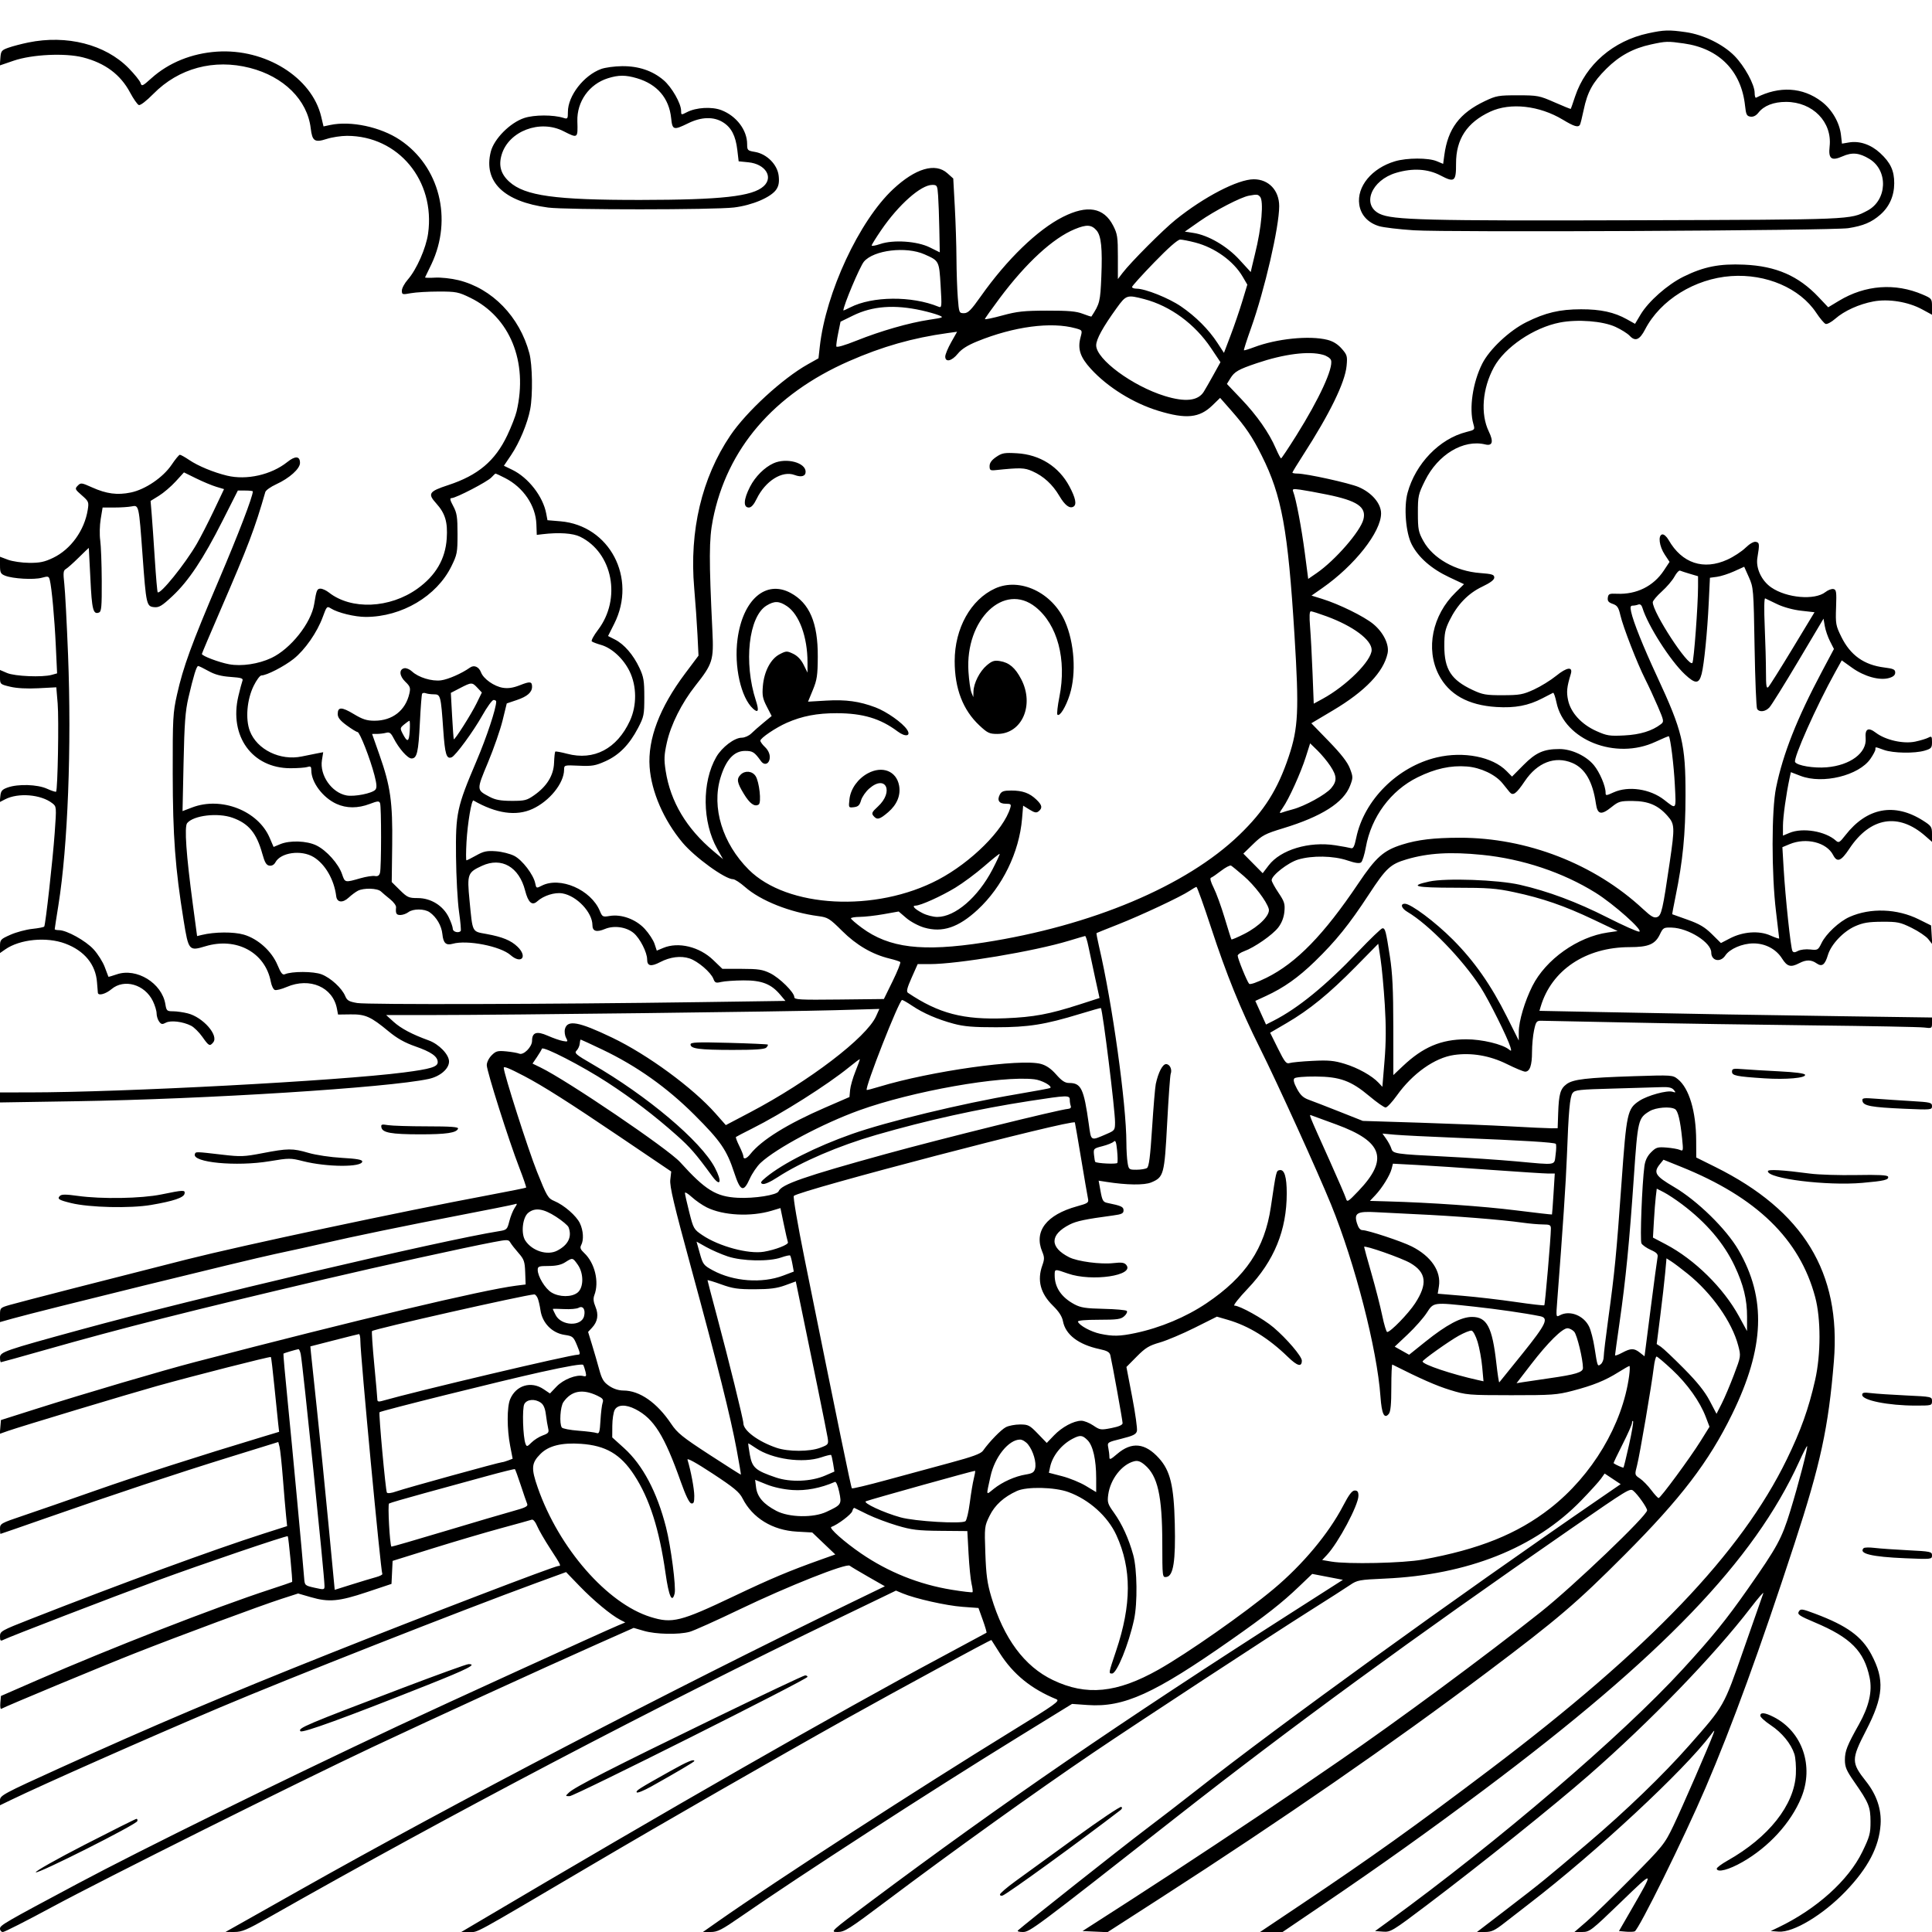 <svg version="1.1" width="1024" height="1024" xmlns="http://www.w3.org/2000/svg"><path d="M873.607 17.641 C 855.089 21.611,840.441 34.261,834.834 51.123 C 833.668 54.630,832.640 57.601,832.550 57.723 C 832.460 57.846,828.587 56.276,823.943 54.234 C 815.885 50.689,814.999 50.520,804.500 50.510 C 794.264 50.501,793.048 50.715,787.000 53.590 C 773.597 59.962,767.419 68.190,765.530 82.178 L 764.899 86.856 761.482 85.428 C 757.046 83.574,745.710 83.600,739.386 85.478 C 727.061 89.138,719.010 98.913,720.444 108.476 C 721.270 113.985,725.075 118.107,730.962 119.870 C 733.269 120.562,741.534 121.544,749.328 122.054 C 767.354 123.233,971.259 122.239,979.661 120.932 C 987.533 119.706,991.999 117.818,996.620 113.761 C 1001.422 109.544,1003.951 103.836,1003.978 97.151 C 1004.005 90.463,1002.012 86.188,996.496 81.103 C 991.611 76.600,985.599 74.554,980.025 75.496 L 976.275 76.129 975.765 71.605 C 975.018 64.982,971.014 58.057,965.491 53.838 C 955.477 46.187,943.047 45.451,930.750 51.781 C 930.337 51.993,930.000 50.851,930.000 49.243 C 930.000 44.834,924.652 35.029,919.278 29.583 C 913.210 23.434,902.802 18.370,893.500 17.040 C 884.550 15.761,882.020 15.837,873.607 17.641 M15.000 22.521 C 11.425 23.254,6.700 24.492,4.500 25.272 C 0.832 26.572,0.475 27.021,0.200 30.685 L -0.099 34.681 7.200 32.182 C 16.987 28.831,34.520 27.993,44.001 30.422 C 55.703 33.420,63.860 39.508,68.937 49.033 C 70.726 52.389,72.809 55.373,73.566 55.664 C 74.378 55.975,77.551 53.545,81.295 49.746 C 94.715 36.125,113.369 31.107,132.443 35.985 C 150.411 40.581,162.908 52.987,164.686 67.993 C 165.495 74.828,166.791 75.694,173.140 73.644 C 175.939 72.740,180.783 72.000,183.905 72.000 C 211.116 72.000,230.823 95.755,226.894 123.818 C 225.820 131.489,220.788 142.894,216.143 148.184 C 214.415 150.153,213.000 152.778,213.000 154.018 C 213.000 156.163,213.230 156.230,217.750 155.399 C 220.363 154.919,227.000 154.525,232.500 154.525 C 241.778 154.523,242.988 154.761,249.265 157.820 C 270.293 168.067,279.952 191.738,273.822 218.000 C 273.245 220.475,271.027 226.179,268.893 230.676 C 262.435 244.289,253.389 251.921,237.549 257.120 C 227.324 260.476,226.550 261.652,231.187 266.786 C 235.960 272.068,237.349 276.688,236.781 285.387 C 236.068 296.300,230.958 305.056,221.240 312.015 C 206.600 322.498,186.193 323.377,174.318 314.035 C 172.895 312.916,170.900 312.000,169.884 312.000 C 168.032 312.000,167.710 312.784,166.533 320.139 C 164.918 330.234,154.021 343.950,143.796 348.756 C 137.003 351.949,127.993 353.285,121.432 352.072 C 116.098 351.086,107.000 347.643,107.000 346.610 C 107.000 346.334,111.540 335.621,117.089 322.804 C 131.581 289.328,135.107 280.037,140.616 260.800 C 140.884 259.864,143.463 258.019,146.347 256.699 C 153.391 253.474,159.000 248.450,159.000 245.365 C 159.000 241.677,156.516 241.492,152.300 244.867 C 143.808 251.664,130.710 254.624,120.298 252.097 C 113.133 250.359,105.021 246.999,100.320 243.824 C 98.021 242.271,95.771 241.016,95.320 241.036 C 94.869 241.056,92.922 243.419,90.994 246.286 C 86.461 253.029,77.058 259.431,69.334 261.034 C 62.200 262.515,56.443 261.760,48.828 258.342 C 43.196 255.815,42.806 255.768,41.196 257.417 C 39.596 259.057,39.719 259.346,43.348 262.518 C 47.008 265.717,47.162 266.092,46.509 270.191 C 44.766 281.122,37.538 291.154,28.161 295.658 C 23.608 297.845,21.130 298.367,15.500 298.327 C 11.650 298.299,6.588 297.559,4.250 296.683 L 0.000 295.089 0.000 299.569 C 0.000 303.526,0.321 304.177,2.750 305.138 C 6.836 306.756,17.979 307.376,22.168 306.220 C 25.521 305.293,25.882 305.394,26.384 307.394 C 27.420 311.521,28.885 327.510,29.574 342.198 L 30.264 356.896 27.382 357.698 C 22.437 359.074,7.844 358.464,3.750 356.709 L 0.000 355.102 0.000 358.891 C 0.000 362.651,0.042 362.691,5.420 363.981 C 8.870 364.809,14.292 365.100,20.342 364.784 L 29.844 364.287 30.564 372.893 C 31.262 381.233,30.588 418.745,29.725 419.608 C 29.490 419.843,27.318 419.137,24.899 418.040 C 19.801 415.727,9.546 415.417,4.000 417.409 C 1.111 418.446,0.445 419.229,0.182 421.894 L -0.136 425.122 2.695 423.658 C 9.694 420.039,21.724 421.042,27.742 425.747 C 29.966 427.485,29.976 427.620,28.987 441.500 C 27.972 455.734,24.150 489.949,23.447 491.085 C 23.235 491.428,20.385 491.988,17.114 492.330 C 13.842 492.672,8.653 494.063,5.583 495.421 C 0.287 497.763,0.000 498.076,0.000 501.513 L 0.000 505.136 2.750 503.218 C 10.542 497.782,24.670 496.408,34.593 500.121 C 44.791 503.936,50.769 511.264,51.424 520.753 C 51.605 523.364,51.808 525.837,51.876 526.250 C 52.151 527.913,56.038 526.839,59.115 524.250 C 65.816 518.612,76.712 521.754,81.015 530.566 C 82.107 532.802,83.000 535.753,83.000 537.125 C 83.000 538.496,83.598 540.436,84.329 541.435 C 85.448 542.965,86.014 543.063,87.904 542.051 C 90.486 540.670,96.974 541.456,101.311 543.675 C 102.857 544.467,105.531 547.114,107.253 549.557 C 110.701 554.449,111.179 554.694,112.999 552.501 C 116.067 548.804,107.596 539.143,99.499 537.104 C 97.087 536.497,93.571 536.000,91.685 536.000 C 88.497 536.000,88.213 535.736,87.649 532.250 C 85.842 521.068,72.390 512.808,61.883 516.428 C 59.516 517.244,57.528 517.819,57.466 517.706 C 57.405 517.593,56.530 515.276,55.522 512.559 C 54.513 509.841,51.846 505.611,49.594 503.158 C 45.391 498.580,35.317 493.002,31.250 493.001 C 30.012 493.000,29.000 492.768,29.000 492.483 C 29.000 492.199,29.882 486.462,30.961 479.733 C 35.952 448.602,37.986 395.726,36.067 347.000 C 35.407 330.225,34.515 313.350,34.086 309.500 C 33.427 303.590,33.554 302.359,34.903 301.597 C 35.781 301.100,38.862 298.356,41.750 295.499 C 44.638 292.642,47.033 290.348,47.074 290.402 C 47.114 290.456,47.494 297.832,47.917 306.794 C 48.688 323.089,49.381 325.835,52.433 324.664 C 53.771 324.151,53.989 321.686,53.927 307.781 C 53.887 298.827,53.521 289.166,53.114 286.314 C 52.708 283.462,52.826 278.399,53.378 275.064 L 54.381 269.000 60.565 269.000 C 63.967 269.000,68.092 268.732,69.733 268.403 C 73.634 267.623,73.607 267.507,75.542 294.140 C 77.464 320.593,77.645 321.402,81.719 321.806 C 84.319 322.064,85.855 321.131,91.438 315.909 C 99.947 307.950,107.719 296.265,117.914 276.109 L 126.062 260.000 130.031 260.000 C 132.214 260.000,134.000 260.202,134.000 260.448 C 134.000 263.184,126.381 283.061,115.972 307.483 C 101.445 341.566,97.116 353.420,93.816 368.156 C 91.656 377.805,91.503 380.617,91.545 410.000 C 91.591 443.152,92.861 460.237,97.334 487.893 C 99.920 503.880,100.168 504.174,108.858 501.543 C 125.352 496.549,140.629 504.844,143.543 520.376 C 143.933 522.457,144.880 524.400,145.646 524.694 C 146.413 524.989,149.252 524.278,151.955 523.115 C 164.163 517.863,176.417 523.156,178.583 534.617 L 179.173 537.733 185.836 537.646 C 193.658 537.544,196.510 538.814,205.892 546.583 C 210.476 550.378,214.508 552.649,220.138 554.609 C 228.569 557.544,232.000 559.960,232.000 562.961 C 232.000 565.458,228.281 566.587,214.000 568.430 C 179.454 572.887,64.858 578.979,15.250 578.995 L 0.000 579.000 0.000 581.660 L 0.000 584.319 40.250 583.678 C 109.447 582.576,205.550 576.507,227.148 571.875 C 233.255 570.565,238.000 566.515,238.000 562.612 C 238.000 558.928,232.671 553.407,227.203 551.426 C 218.397 548.236,212.506 545.113,208.583 541.554 L 204.667 538.000 230.583 537.986 C 269.133 537.965,416.020 536.189,442.793 535.421 L 466.086 534.752 464.342 538.626 C 459.266 549.906,428.888 573.081,397.595 589.548 L 384.700 596.333 379.254 590.166 C 367.283 576.608,343.286 559.000,324.500 549.989 C 306.729 541.465,300.699 540.366,299.430 545.422 C 299.100 546.737,299.365 548.814,300.019 550.036 C 301.138 552.126,301.039 552.227,298.354 551.750 C 296.784 551.471,293.165 550.211,290.311 548.949 C 284.466 546.365,282.000 547.172,282.000 551.668 C 282.000 554.900,277.478 559.420,275.206 558.459 C 274.267 558.063,271.170 557.520,268.322 557.252 C 263.749 556.821,262.845 557.064,260.572 559.337 C 259.108 560.801,258.000 563.047,258.000 564.550 C 258.000 567.731,269.626 604.389,275.210 618.815 C 277.406 624.489,279.045 629.279,278.851 629.461 C 278.658 629.642,269.725 631.436,259.000 633.448 C 212.482 642.172,128.685 660.019,99.000 667.524 C 58.049 677.878,10.476 690.105,5.250 691.620 C 0.106 693.111,-0.000 693.219,-0.000 696.937 L -0.000 700.731 6.750 698.839 C 21.665 694.657,130.580 667.881,146.000 664.606 C 155.075 662.678,166.550 660.153,171.500 658.994 C 185.969 655.606,215.526 649.508,244.020 644.031 C 258.584 641.232,271.378 638.671,272.451 638.340 C 274.320 637.763,274.332 637.844,272.739 640.276 C 271.824 641.672,270.563 644.849,269.937 647.336 C 268.860 651.613,268.573 651.894,264.649 652.518 C 234.292 657.344,103.545 688.103,43.053 704.649 C 2.112 715.848,-0.000 716.579,-0.000 719.544 C -0.000 720.895,0.216 722.000,0.480 722.000 C 0.743 722.000,11.206 719.092,23.730 715.538 C 65.369 703.721,99.887 694.989,172.000 678.032 C 201.493 671.096,246.423 661.215,261.495 658.350 C 268.993 656.925,269.553 656.939,270.495 658.586 C 271.048 659.551,272.992 662.040,274.816 664.115 C 277.753 667.458,278.159 668.626,278.365 674.342 L 278.598 680.796 273.549 681.435 C 255.913 683.669,189.051 699.569,103.500 721.873 C 85.938 726.451,45.319 738.424,19.000 746.780 L 0.500 752.654 0.191 756.303 L -0.118 759.953 4.191 758.428 C 10.379 756.239,68.205 738.809,83.000 734.674 C 102.604 729.194,143.188 718.855,143.575 719.241 C 143.767 719.433,144.610 726.545,145.449 735.045 C 146.288 743.545,147.193 752.389,147.461 754.698 L 147.947 758.895 139.224 761.524 C 105.767 771.605,72.776 782.216,50.500 790.059 C 36.200 795.094,18.987 801.067,12.250 803.332 C 0.517 807.277,-0.000 807.568,-0.000 810.226 C -0.000 811.751,0.112 812.999,0.250 812.999 C 0.388 812.998,11.525 809.136,25.000 804.417 C 60.839 791.867,93.115 781.146,122.000 772.197 L 147.500 764.296 148.166 766.898 C 148.532 768.329,149.325 775.800,149.928 783.500 C 150.531 791.200,151.284 800.058,151.603 803.184 L 152.181 808.868 139.608 812.888 C 113.501 821.234,63.453 839.580,16.250 858.108 C 0.653 864.230,0.000 864.598,0.000 867.278 C 0.000 869.618,0.283 869.923,1.750 869.158 C 4.743 867.597,59.337 846.571,83.500 837.672 C 106.615 829.160,152.082 813.716,152.522 814.226 C 152.939 814.709,155.174 838.162,154.830 838.450 C 154.649 838.602,149.325 840.418,143.000 842.485 C 114.269 851.874,58.631 873.547,20.000 890.398 L 0.500 898.903 0.184 902.552 C 0.010 904.558,0.235 905.981,0.684 905.714 C 2.798 904.453,54.617 882.904,71.500 876.264 C 95.947 866.649,138.003 851.043,149.255 847.411 L 158.010 844.584 164.755 846.535 C 174.313 849.299,179.584 848.822,194.500 843.841 L 207.500 839.500 207.794 833.400 L 208.088 827.300 229.294 820.682 C 240.957 817.043,257.250 812.234,265.500 809.997 C 273.750 807.759,281.087 805.724,281.805 805.474 C 282.588 805.202,283.732 806.516,284.665 808.760 C 285.520 810.817,288.645 816.228,291.610 820.784 C 297.398 829.681,297.548 830.000,295.942 830.000 C 293.923 830.000,225.233 856.307,174.500 876.510 C 118.833 898.678,80.649 914.880,31.750 937.082 C 1.630 950.757,0.000 951.634,0.000 954.163 L 0.000 956.828 5.750 954.047 C 23.257 945.580,78.212 921.254,116.546 905.004 C 152.351 889.825,244.916 853.398,284.261 839.003 L 300.023 833.236 307.261 840.730 C 314.632 848.360,323.835 855.995,328.711 858.525 L 331.416 859.928 327.721 861.472 C 319.469 864.920,234.781 903.596,211.000 914.777 C 147.906 944.443,75.039 980.299,41.500 998.184 C 2.292 1019.093,-0.000 1020.420,-0.000 1022.210 C -0.000 1023.195,0.697 1024.000,1.548 1024.000 C 2.399 1024.000,13.987 1018.121,27.298 1010.936 C 55.500 995.712,156.945 945.066,197.500 925.962 C 229.359 910.955,287.038 884.518,316.181 871.566 L 335.863 862.818 341.335 864.409 C 347.627 866.238,359.657 866.487,365.500 864.908 C 367.700 864.314,379.625 858.961,392.000 853.013 C 417.498 840.757,448.580 828.423,450.360 829.855 C 450.987 830.360,455.436 833.019,460.246 835.765 L 468.993 840.757 451.746 849.116 C 355.652 895.691,240.661 955.646,158.500 1002.010 C 148.050 1007.907,135.000 1015.263,129.500 1018.357 L 119.500 1023.981 124.188 1023.991 C 128.208 1023.999,130.844 1022.882,142.688 1016.158 C 239.532 961.174,346.698 904.937,445.775 857.109 L 474.887 843.055 478.405 844.525 C 485.086 847.316,501.529 851.013,510.058 851.642 L 518.616 852.272 520.918 858.692 C 522.184 862.224,523.058 865.236,522.860 865.387 C 522.662 865.538,511.700 871.440,498.500 878.502 C 443.598 907.874,355.552 958.262,251.000 1020.142 L 244.500 1023.989 248.827 1023.995 C 253.629 1024.001,248.861 1026.616,313.500 988.524 C 352.066 965.797,410.791 932.067,448.500 910.983 C 475.057 896.135,525.281 868.903,525.469 869.250 C 525.543 869.388,527.559 872.559,529.950 876.297 C 537.065 887.424,546.589 895.166,559.855 900.607 C 561.979 901.478,559.678 903.129,536.355 917.461 C 486.144 948.316,411.718 996.529,380.527 1018.407 L 372.553 1024.000 376.722 1024.000 C 380.313 1024.000,382.528 1022.865,392.696 1015.815 C 424.298 993.902,492.698 949.626,539.351 920.885 L 568.201 903.112 576.436 903.693 C 595.676 905.051,611.653 897.799,652.500 869.170 C 671.006 856.199,679.467 849.556,688.500 840.908 L 695.500 834.206 703.635 835.772 L 711.770 837.338 684.135 855.004 C 593.978 912.638,530.835 955.973,461.670 1007.680 C 440.010 1023.872,439.871 1024.000,443.919 1024.000 C 447.640 1024.000,449.913 1022.560,469.749 1007.634 C 504.681 981.350,549.510 949.195,579.500 928.912 C 603.105 912.946,673.984 866.514,694.500 853.577 C 703.850 847.680,713.321 841.612,715.546 840.092 C 719.357 837.489,720.429 837.292,734.046 836.684 C 777.849 834.727,813.669 820.476,838.074 795.294 C 842.762 790.458,847.476 785.263,848.549 783.751 L 850.500 781.003 854.739 783.818 L 858.979 786.634 848.239 794.013 C 770.025 847.755,678.726 913.788,634.042 948.935 C 626.594 954.794,613.976 964.517,606.002 970.543 C 594.321 979.372,543.317 1019.743,539.550 1023.143 C 539.002 1023.637,540.085 1024.000,542.104 1024.000 C 545.859 1024.000,547.995 1022.403,623.438 963.172 C 684.239 915.437,748.768 868.269,832.500 810.355 C 863.175 789.138,863.917 788.687,865.693 790.149 C 868.083 792.117,873.000 799.097,873.000 800.523 C 873.000 803.312,833.956 840.640,816.672 854.375 C 787.461 877.588,740.301 912.434,710.000 933.195 C 703.125 937.906,692.775 945.003,687.000 948.967 C 666.835 962.807,623.306 991.643,598.628 1007.509 L 573.755 1023.500 580.376 1023.796 L 586.997 1024.091 615.249 1005.895 C 679.940 964.229,737.838 924.191,788.500 886.086 C 825.623 858.164,835.673 849.581,861.052 824.122 C 890.955 794.127,905.643 774.906,918.078 749.500 C 935.295 714.322,936.296 688.131,921.401 662.500 C 914.895 651.303,899.601 636.352,887.223 629.086 C 877.251 623.233,876.179 621.470,879.841 616.948 L 881.683 614.674 891.091 618.467 C 931.089 634.594,953.885 656.759,962.089 687.500 C 965.147 698.958,965.133 717.810,962.057 731.429 C 958.623 746.626,954.506 758.157,947.034 773.500 C 922.871 823.119,874.240 873.947,789.889 937.746 C 749.877 968.008,726.938 984.403,689.672 1009.374 L 667.844 1024.000 673.817 1024.000 L 679.791 1024.000 702.007 1008.928 C 731.671 988.803,757.480 970.392,786.500 948.652 C 880.858 877.967,929.706 827.133,953.535 774.827 C 955.708 770.056,957.628 766.295,957.802 766.469 C 958.345 767.012,953.258 786.620,948.879 800.858 C 944.364 815.538,942.028 819.832,926.500 842.000 C 914.846 858.637,907.604 867.573,891.832 884.776 C 859.594 919.941,794.410 975.763,735.657 1018.520 L 728.814 1023.500 733.024 1023.813 C 737.064 1024.114,738.007 1023.542,756.377 1009.657 C 785.121 987.929,823.454 957.185,842.000 940.983 C 874.543 912.555,908.409 877.539,927.855 852.216 C 931.958 846.872,934.984 843.400,934.580 844.500 C 934.176 845.600,929.527 858.875,924.249 874.000 C 913.503 904.795,914.050 903.829,895.387 925.000 C 881.562 940.683,861.850 959.708,841.481 977.028 C 818.807 996.309,817.025 997.758,798.659 1011.848 L 782.817 1024.000 787.025 1024.000 C 790.532 1024.000,792.253 1023.201,797.366 1019.198 C 800.740 1016.557,806.650 1011.975,810.500 1009.016 C 845.830 981.860,892.739 938.240,906.766 919.500 C 908.809 916.771,908.930 916.726,908.105 919.000 C 905.945 924.959,891.420 958.376,886.957 967.656 C 882.241 977.461,881.476 978.415,864.786 995.278 C 855.279 1004.885,844.575 1015.275,841.000 1018.368 L 834.500 1023.991 838.589 1023.996 C 842.512 1024.000,843.340 1023.361,858.962 1008.291 C 877.172 990.723,877.057 990.619,864.144 1013.000 L 858.086 1023.500 861.648 1023.817 C 863.607 1023.991,865.751 1023.926,866.413 1023.672 C 868.555 1022.850,892.558 974.212,904.003 947.500 C 918.090 914.622,932.591 874.825,951.082 818.294 C 964.950 775.894,969.126 756.564,971.993 721.500 C 975.839 674.474,955.840 641.712,909.117 618.500 L 899.053 613.500 899.009 604.500 C 898.934 589.012,895.269 576.760,889.278 571.966 C 886.545 569.780,886.171 569.754,866.000 570.405 C 840.710 571.221,833.757 572.044,830.285 574.636 C 827.008 577.083,826.209 579.871,825.861 590.078 L 825.591 598.000 822.045 598.003 C 820.095 598.004,810.400 597.552,800.500 596.999 C 790.600 596.445,768.962 595.567,752.415 595.048 L 722.330 594.105 709.915 589.187 C 703.087 586.483,695.764 583.646,693.643 582.885 C 690.734 581.840,689.201 580.403,687.405 577.038 C 685.754 573.944,685.344 572.258,686.067 571.538 C 686.661 570.946,691.490 570.532,697.305 570.575 C 710.240 570.670,716.079 572.806,725.868 581.026 C 729.782 584.312,733.623 587.000,734.404 587.000 C 735.185 587.000,737.883 584.115,740.399 580.589 C 748.713 568.938,760.434 560.637,770.650 559.163 C 779.908 557.828,789.627 559.488,798.609 563.939 C 803.116 566.172,807.508 568.000,808.367 568.000 C 810.832 568.000,812.000 564.662,812.000 557.615 C 812.000 554.031,812.487 548.826,813.083 546.049 C 814.057 541.509,814.435 541.002,816.833 541.018 C 818.300 541.027,839.300 541.453,863.500 541.964 C 887.700 542.475,931.800 543.159,961.500 543.483 C 991.200 543.807,1017.413 544.309,1019.750 544.598 C 1023.898 545.110,1024.000 545.052,1024.000 542.208 L 1024.000 539.294 977.750 538.640 C 930.846 537.977,902.219 537.484,846.719 536.381 L 815.939 535.769 816.566 533.634 C 822.277 514.195,840.471 502.000,863.760 502.000 C 873.718 502.000,877.268 500.499,879.789 495.221 C 881.476 491.690,881.798 491.507,886.108 491.647 C 894.942 491.933,907.000 499.544,907.000 504.835 C 907.000 509.304,911.892 510.340,914.463 506.416 C 916.742 502.938,923.441 500.049,929.290 500.022 C 935.611 499.993,941.348 503.007,944.513 508.021 C 947.248 512.353,949.118 512.862,953.636 510.506 C 957.322 508.584,959.994 508.607,962.820 510.587 C 965.683 512.592,967.253 511.436,968.835 506.156 C 970.515 500.550,976.994 493.691,983.212 490.937 C 987.442 489.064,990.304 488.586,997.518 488.548 C 1005.745 488.504,1007.122 488.789,1013.230 491.794 C 1016.912 493.606,1020.870 496.290,1022.026 497.760 L 1024.127 500.431 1023.814 495.466 L 1023.500 490.500 1017.000 487.275 C 1005.514 481.575,991.404 481.074,980.330 485.972 C 974.862 488.391,967.844 494.927,965.466 499.815 C 963.645 503.560,963.417 503.689,959.433 503.240 C 957.155 502.983,954.270 503.320,953.019 503.990 C 951.285 504.918,950.573 504.928,950.020 504.032 C 949.136 502.603,946.277 475.718,945.364 460.261 L 944.701 449.023 948.489 447.440 C 957.282 443.766,968.112 446.448,971.582 453.159 C 973.718 457.290,975.785 456.498,980.173 449.866 C 991.279 433.084,1006.203 430.582,1020.472 443.110 L 1024.000 446.207 1024.000 442.082 C 1024.000 438.250,1023.661 437.741,1019.250 434.938 C 1004.100 425.311,989.498 428.047,978.126 442.645 C 975.060 446.579,974.532 446.886,973.083 445.575 C 967.528 440.548,955.464 438.526,948.468 441.449 L 945.000 442.898 945.004 437.699 C 945.007 433.053,946.699 420.896,948.527 412.383 L 949.197 409.267 954.348 411.243 C 966.077 415.741,985.217 411.066,991.359 402.203 C 992.812 400.107,994.000 397.854,994.000 397.196 C 994.000 395.745,993.649 395.723,998.500 397.471 C 1003.367 399.225,1014.861 399.421,1020.134 397.842 C 1023.630 396.794,1024.000 396.360,1024.000 393.307 C 1024.000 390.284,1023.798 390.038,1022.077 390.959 C 1021.019 391.525,1017.893 392.473,1015.130 393.066 C 1008.877 394.407,999.338 392.258,994.222 388.356 C 990.199 385.287,988.401 386.267,988.834 391.291 C 989.502 399.048,980.649 405.643,968.162 406.690 C 961.334 407.262,952.623 405.818,951.450 403.918 C 950.307 402.069,962.753 374.148,972.696 356.255 L 976.167 350.009 981.675 353.953 C 988.123 358.571,996.197 360.806,1001.222 359.365 C 1003.490 358.715,1004.500 357.822,1004.500 356.467 C 1004.500 354.831,1003.547 354.389,998.719 353.786 C 987.977 352.444,980.744 347.289,975.954 337.559 C 973.004 331.566,972.838 330.637,973.159 321.874 C 973.460 313.645,973.296 312.519,971.751 312.207 C 970.789 312.012,968.882 312.734,967.515 313.810 C 961.852 318.264,946.955 316.984,938.785 311.342 C 933.655 307.799,930.542 301.155,931.446 295.681 C 932.659 288.336,932.588 287.580,930.639 287.187 C 929.509 286.958,927.350 288.201,925.139 290.353 C 923.138 292.301,918.844 295.108,915.598 296.591 C 902.919 302.381,891.470 298.574,884.409 286.221 C 883.337 284.346,881.886 283.078,881.018 283.258 C 878.687 283.741,879.407 289.505,882.354 293.958 L 884.901 297.807 881.836 302.434 C 876.343 310.727,867.352 315.168,857.000 314.702 C 853.007 314.523,852.464 314.756,852.177 316.777 C 851.928 318.529,852.524 319.287,854.765 320.068 C 857.188 320.913,857.870 321.926,858.838 326.118 C 860.288 332.401,867.734 351.550,872.044 360.084 C 873.827 363.613,876.822 370.087,878.700 374.472 C 881.948 382.057,882.026 382.511,880.307 383.834 C 875.651 387.418,869.271 389.377,860.883 389.799 C 853.096 390.190,851.671 389.965,846.075 387.453 C 838.215 383.926,832.538 377.736,831.126 371.154 C 830.184 366.760,830.451 364.145,832.546 357.262 C 833.793 353.165,830.520 353.554,824.830 358.180 C 821.898 360.564,816.575 363.851,813.000 365.485 C 807.191 368.140,805.438 368.458,796.500 368.478 C 787.605 368.498,785.837 368.190,780.503 365.692 C 769.163 360.383,765.544 354.782,765.517 342.500 C 765.503 335.768,765.938 333.609,768.261 328.879 C 772.395 320.460,778.144 314.511,785.569 310.967 C 789.967 308.868,792.000 307.327,792.000 306.093 C 792.000 304.564,790.850 304.202,784.456 303.718 C 771.494 302.738,759.507 295.967,754.423 286.754 C 751.797 281.995,751.523 280.600,751.512 271.952 C 751.501 262.910,751.701 261.997,755.278 254.756 C 762.136 240.872,775.659 232.752,787.238 235.564 C 791.060 236.492,791.712 234.102,789.104 228.715 C 784.612 219.436,785.675 205.942,791.786 194.671 C 797.537 184.063,812.950 173.613,826.784 170.940 C 836.200 169.121,849.484 170.159,856.212 173.239 C 859.222 174.617,862.614 176.743,863.751 177.963 C 866.718 181.148,869.048 180.186,871.954 174.575 C 880.011 159.018,898.281 147.691,917.500 146.336 C 936.087 145.025,953.976 152.725,962.628 165.758 C 964.592 168.718,966.828 171.381,967.597 171.676 C 968.366 171.971,970.663 170.747,972.702 168.957 C 977.511 164.735,985.355 161.185,993.029 159.757 C 1000.981 158.279,1011.376 159.970,1018.694 163.934 L 1024.000 166.808 1024.000 162.527 C 1024.000 158.353,1023.877 158.194,1019.080 156.130 C 1004.496 149.856,988.646 151.023,974.742 159.396 L 968.984 162.864 963.874 157.460 C 953.242 146.218,941.346 141.027,924.500 140.279 C 911.333 139.694,903.044 141.332,892.282 146.644 C 883.805 150.828,873.712 159.735,869.552 166.701 L 866.604 171.638 862.285 169.224 C 855.590 165.482,848.380 163.909,838.000 163.925 C 826.651 163.943,819.093 165.724,809.000 170.759 C 799.955 175.271,789.467 185.131,785.627 192.733 C 780.592 202.701,778.554 216.472,780.903 224.662 C 781.798 227.783,781.764 227.822,777.153 228.981 C 762.983 232.544,750.229 245.760,746.035 261.227 C 743.981 268.802,745.074 282.387,748.233 288.540 C 751.784 295.457,758.692 301.507,768.069 305.915 L 775.959 309.624 771.432 314.062 C 759.169 326.083,755.534 343.886,762.543 357.592 C 767.906 368.078,778.104 373.793,793.119 374.726 C 803.010 375.342,810.028 374.015,817.500 370.119 C 820.250 368.685,822.800 367.371,823.168 367.200 C 823.535 367.029,824.347 369.356,824.973 372.371 C 829.101 392.253,856.353 403.043,877.476 393.158 C 881.228 391.402,884.399 390.086,884.521 390.233 C 885.405 391.293,887.175 405.618,887.694 415.908 C 888.384 429.604,888.718 429.134,882.000 423.902 C 874.579 418.122,863.057 416.429,855.250 419.973 C 851.240 421.793,851.000 421.802,851.000 420.129 C 851.000 416.626,847.885 409.316,844.793 405.565 C 840.750 400.661,833.021 397.023,826.616 397.010 C 818.220 396.993,814.053 398.839,807.451 405.503 L 801.401 411.608 798.487 408.651 C 791.053 401.108,775.752 398.108,761.613 401.421 C 740.726 406.315,722.964 424.029,718.819 444.099 C 717.879 448.651,717.243 449.900,716.049 449.540 C 715.197 449.283,711.497 448.603,707.826 448.029 C 693.818 445.839,678.754 450.367,672.420 458.671 L 669.255 462.821 664.126 457.628 L 658.997 452.434 664.249 447.328 C 668.966 442.741,670.567 441.898,680.000 439.031 C 700.513 432.796,712.154 425.399,715.583 416.421 C 717.181 412.237,717.175 411.747,715.465 407.270 C 714.204 403.968,710.849 399.644,704.346 392.943 L 695.033 383.345 706.586 376.470 C 723.573 366.363,733.315 356.179,735.447 346.299 C 736.441 341.690,733.232 335.143,727.793 330.687 C 722.884 326.664,709.726 320.203,700.815 317.439 L 695.131 315.676 700.815 311.710 C 717.987 299.728,732.000 281.935,732.000 272.113 C 732.000 266.884,727.142 261.168,720.139 258.155 C 715.186 256.024,692.354 251.000,687.624 251.000 C 686.181 251.000,685.000 250.771,685.000 250.491 C 685.000 250.211,687.536 246.051,690.635 241.247 C 704.824 219.252,712.900 202.699,713.723 193.925 C 714.208 188.755,714.019 188.092,711.124 184.794 C 709.031 182.410,706.537 180.869,703.558 180.119 C 694.060 177.727,676.624 179.491,664.600 184.060 C 661.860 185.101,659.480 185.813,659.310 185.643 C 659.140 185.473,660.823 180.225,663.051 173.980 C 670.306 153.642,678.000 120.340,678.000 109.275 C 678.000 100.889,672.417 94.995,664.500 95.021 C 656.085 95.048,638.229 104.296,623.102 116.460 C 616.337 121.900,599.323 138.968,594.946 144.706 L 592.500 147.912 592.500 136.178 C 592.500 125.624,592.249 123.957,590.000 119.590 C 585.037 109.954,576.310 108.439,563.366 114.967 C 549.930 121.742,533.682 137.460,519.840 157.070 C 514.642 164.435,513.078 166.000,510.917 166.000 C 508.353 166.000,508.283 165.821,507.654 157.750 C 507.301 153.213,506.982 143.875,506.946 137.000 C 506.910 130.125,506.512 117.774,506.063 109.554 L 505.245 94.608 502.107 91.804 C 495.730 86.106,485.181 89.222,473.339 100.299 C 455.394 117.086,437.688 155.115,434.505 183.707 L 433.814 189.914 428.157 193.090 C 414.728 200.628,395.566 218.244,387.051 230.877 C 371.956 253.274,365.309 281.356,367.938 311.624 C 368.601 319.256,369.386 330.450,369.683 336.500 L 370.223 347.500 363.104 357.000 C 349.592 375.030,343.254 391.743,344.312 406.549 C 345.247 419.640,351.793 434.693,361.709 446.556 C 368.221 454.347,384.292 466.000,388.525 466.000 C 389.442 466.000,392.283 467.840,394.837 470.088 C 403.156 477.410,418.738 483.600,433.843 485.581 C 438.775 486.228,439.736 486.830,446.343 493.403 C 453.933 500.955,462.348 505.860,471.500 508.066 C 474.250 508.729,476.792 509.548,477.149 509.886 C 477.506 510.224,475.699 514.775,473.135 520.000 L 468.472 529.500 444.736 529.768 C 423.911 530.003,421.000 529.847,421.000 528.496 C 421.000 525.986,413.201 518.278,408.169 515.813 C 404.230 513.883,401.887 513.524,393.186 513.513 L 382.873 513.500 377.999 508.807 C 370.687 501.767,359.533 499.079,351.521 502.427 L 348.107 503.853 346.921 500.261 C 346.269 498.285,343.932 494.712,341.729 492.322 C 337.034 487.228,329.392 484.420,323.111 485.481 C 319.510 486.090,319.219 485.942,317.945 482.867 C 313.257 471.550,296.828 464.418,287.068 469.465 C 284.317 470.887,284.220 470.850,283.686 468.179 C 282.768 463.590,276.810 455.798,272.553 453.619 C 270.382 452.508,266.019 451.412,262.858 451.183 C 258.043 450.835,256.350 451.192,252.429 453.384 C 249.855 454.823,247.514 456.000,247.229 456.000 C 246.943 456.000,246.955 451.613,247.255 446.250 C 247.806 436.406,249.944 423.704,250.953 424.282 C 263.031 431.208,273.571 432.716,282.221 428.756 C 291.261 424.618,298.915 415.133,298.978 407.993 C 299.000 405.499,299.043 405.487,306.899 405.844 C 313.809 406.158,315.562 405.860,320.897 403.466 C 328.147 400.212,333.579 394.674,338.191 385.834 C 341.287 379.899,341.496 378.869,341.498 369.500 C 341.500 360.815,341.158 358.771,338.899 353.954 C 335.670 347.070,330.833 341.466,325.986 338.993 L 322.284 337.104 325.557 330.600 C 337.744 306.385,323.076 278.483,297.011 276.298 L 290.171 275.724 289.504 272.167 C 287.807 263.125,280.038 253.133,271.483 248.992 L 267.080 246.860 270.909 241.180 C 275.325 234.631,279.607 224.343,281.021 216.892 C 282.442 209.399,282.200 193.339,280.574 187.232 C 275.420 167.872,260.867 152.878,242.973 148.493 C 239.188 147.566,233.606 146.964,230.549 147.155 C 227.495 147.345,225.134 147.275,225.301 147.000 C 225.468 146.725,226.989 143.575,228.681 140.000 C 240.023 116.038,232.949 88.148,211.976 74.143 C 201.710 67.287,185.930 63.922,174.987 66.253 L 171.474 67.002 170.239 61.802 C 165.301 41.016,140.643 25.650,114.987 27.373 C 101.630 28.270,89.425 33.216,80.280 41.438 C 75.505 45.731,75.105 45.906,74.488 43.961 C 74.123 42.812,71.276 39.278,68.162 36.108 C 55.831 23.555,35.410 18.336,15.000 22.521 M892.500 23.031 C 911.186 25.676,922.931 37.617,924.906 55.978 C 925.421 60.765,925.806 61.543,927.797 61.826 C 929.304 62.039,930.755 61.310,932.019 59.703 C 934.929 56.004,940.082 53.999,946.651 54.010 C 960.797 54.033,971.197 64.691,969.734 77.665 C 968.999 84.186,970.683 85.470,976.560 82.870 C 981.693 80.600,985.437 80.962,990.853 84.253 C 1000.929 90.375,1000.278 106.142,989.721 111.663 C 980.532 116.469,982.455 116.389,867.500 116.741 C 755.736 117.083,738.003 116.636,731.195 113.304 C 721.548 108.581,726.830 95.504,739.959 91.605 C 748.778 88.986,756.779 89.464,763.528 93.015 C 770.904 96.895,771.781 96.222,771.736 86.723 C 771.674 73.777,777.530 64.884,789.880 59.170 C 800.550 54.234,815.911 55.945,828.371 63.459 C 834.295 67.032,836.459 67.684,837.391 66.177 C 837.671 65.724,838.563 62.174,839.373 58.288 C 841.368 48.720,844.154 43.657,851.388 36.451 C 858.271 29.594,865.585 25.610,875.059 23.556 C 883.022 21.829,883.838 21.804,892.500 23.031 M318.606 36.568 C 309.393 39.944,301.000 50.787,301.000 59.313 C 301.000 62.926,300.824 63.177,298.750 62.511 C 293.321 60.768,283.154 60.788,277.843 62.552 C 270.331 65.047,261.826 73.624,260.119 80.425 C 256.136 96.297,267.017 106.893,290.500 110.009 C 300.053 111.277,378.514 111.247,389.026 109.972 C 398.791 108.787,408.779 104.513,411.505 100.352 C 412.757 98.441,413.088 96.470,412.713 93.148 C 412.046 87.227,406.437 81.588,400.162 80.527 C 396.221 79.862,396.000 79.641,396.000 76.380 C 396.000 68.933,390.292 61.423,382.319 58.378 C 377.248 56.441,368.981 56.924,364.113 59.442 C 361.059 61.021,361.000 61.007,361.000 58.722 C 361.000 54.843,356.075 46.220,351.741 42.510 C 345.878 37.492,338.456 34.985,329.712 35.070 C 325.746 35.109,320.748 35.783,318.606 36.568 M337.655 41.490 C 348.334 44.662,354.631 52.027,355.725 62.628 C 356.380 68.969,356.966 69.142,364.804 65.308 C 371.732 61.918,378.213 61.733,383.151 64.784 C 387.623 67.548,389.903 71.937,390.795 79.500 L 391.502 85.500 396.694 86.022 C 405.661 86.925,410.067 93.858,404.750 98.700 C 398.812 104.108,382.482 105.924,339.395 105.971 C 294.225 106.019,278.212 103.800,269.965 96.349 C 265.429 92.251,264.158 87.753,265.897 81.949 C 269.632 69.485,286.152 63.190,298.581 69.496 C 306.324 73.424,306.289 73.448,306.013 64.248 C 305.700 53.839,312.296 44.569,322.222 41.470 C 327.911 39.693,331.621 39.698,337.655 41.490 M497.224 103.750 C 497.449 106.912,497.738 114.955,497.865 121.621 L 498.097 133.742 492.804 131.121 C 486.106 127.805,473.527 126.951,466.523 129.338 C 464.035 130.185,462.000 130.536,462.000 130.117 C 462.000 129.699,464.286 126.013,467.080 121.928 C 476.280 108.476,488.112 98.000,494.103 98.000 C 496.690 98.000,496.834 98.264,497.224 103.750 M667.800 104.200 C 669.921 106.321,668.683 120.614,665.162 134.662 C 664.633 136.773,663.911 139.781,663.557 141.347 L 662.913 144.194 656.910 137.643 C 650.259 130.384,640.345 124.624,632.471 123.443 L 627.975 122.769 635.738 117.326 C 643.837 111.646,657.699 104.458,662.000 103.708 C 666.331 102.953,666.574 102.974,667.800 104.200 M581.195 122.130 C 583.666 124.982,584.355 131.667,583.726 146.685 C 583.171 159.905,582.898 161.003,578.482 167.761 C 578.389 167.904,576.329 167.254,573.906 166.316 C 570.461 164.983,566.337 164.618,555.000 164.645 C 542.668 164.674,539.117 165.056,531.250 167.206 C 526.163 168.595,522.007 169.455,522.015 169.116 C 522.024 168.777,525.567 163.775,529.889 158.000 C 543.953 139.209,558.153 126.174,569.726 121.429 C 575.929 118.886,578.522 119.045,581.195 122.130 M633.540 128.552 C 643.884 131.246,653.793 138.378,658.609 146.596 L 661.107 150.859 658.439 159.679 C 656.971 164.531,654.185 172.670,652.247 177.767 L 648.723 187.034 645.285 181.767 C 640.614 174.610,633.796 167.781,625.974 162.423 C 619.499 157.988,607.022 153.000,602.404 153.000 C 601.082 153.000,600.000 152.599,600.000 152.108 C 600.000 151.618,605.288 145.760,611.750 139.090 C 619.288 131.310,624.231 126.969,625.540 126.981 C 626.662 126.992,630.262 127.698,633.540 128.552 M490.000 134.804 C 497.787 138.260,497.764 138.214,498.550 151.407 C 499.229 162.808,499.180 163.281,497.380 162.545 C 483.256 156.767,462.388 156.939,450.638 162.930 C 448.637 163.950,447.000 164.678,447.000 164.549 C 447.000 161.981,455.753 141.213,457.908 138.667 C 463.102 132.533,480.235 130.471,490.000 134.804 M606.448 158.528 C 620.257 162.125,633.310 171.700,641.886 184.522 L 646.866 191.967 643.123 198.734 C 641.064 202.455,638.756 206.480,637.994 207.679 C 634.932 212.492,628.158 213.217,617.355 209.887 C 600.253 204.617,581.000 190.398,581.000 183.037 C 581.000 179.832,584.536 173.394,591.868 163.250 C 596.894 156.297,597.334 156.155,606.448 158.528 M488.500 164.529 C 491.800 165.259,495.850 166.402,497.500 167.067 C 500.385 168.231,500.192 168.324,492.500 169.482 C 481.819 171.091,466.828 175.393,454.000 180.530 C 447.615 183.087,443.410 184.297,443.270 183.618 C 443.144 183.003,443.594 179.800,444.270 176.500 L 445.500 170.500 452.197 167.221 C 462.455 162.197,474.077 161.336,488.500 164.529 M570.109 174.015 C 573.709 175.014,573.715 175.025,572.708 178.798 C 571.070 184.935,572.499 189.291,578.194 195.522 C 587.083 205.248,600.675 213.688,614.000 217.754 C 628.694 222.238,635.729 221.527,642.596 214.861 L 646.692 210.885 652.672 217.693 C 660.228 226.295,663.717 231.461,668.747 241.500 C 679.378 262.718,682.650 280.648,686.103 336.604 C 688.579 376.734,688.148 385.795,683.035 401.054 C 677.176 418.542,670.073 429.783,656.809 442.558 C 628.705 469.624,578.687 490.691,521.500 499.548 C 488.891 504.598,471.268 502.474,456.765 491.743 C 453.610 489.409,451.023 487.163,451.015 486.750 C 451.007 486.337,453.137 485.984,455.750 485.965 C 458.363 485.946,464.058 485.296,468.407 484.521 L 476.313 483.112 480.380 486.593 C 482.632 488.521,486.857 490.775,489.849 491.645 C 499.491 494.447,507.992 491.605,518.179 482.174 C 531.294 470.032,540.216 451.739,541.709 433.934 L 542.289 427.015 545.673 429.107 C 548.393 430.788,549.345 430.959,550.528 429.977 C 552.661 428.206,552.354 426.712,549.250 423.751 C 545.649 420.315,541.972 419.000,535.970 419.000 C 532.032 419.000,530.852 419.408,529.958 421.078 C 528.325 424.131,529.494 426.000,533.036 426.000 C 535.785 426.000,536.058 426.254,535.453 428.250 C 531.907 439.959,514.749 457.035,497.278 466.242 C 464.098 483.727,417.212 481.261,396.874 460.961 C 382.931 447.044,377.076 427.984,381.883 412.159 C 384.758 402.695,389.067 398.000,394.878 398.000 C 398.957 398.000,399.864 398.580,403.336 403.412 C 405.266 406.097,408.000 404.804,408.000 401.206 C 408.000 399.451,407.035 397.442,405.500 396.000 C 404.125 394.708,403.001 393.167,403.002 392.576 C 403.004 391.184,411.208 385.639,417.063 383.072 C 425.193 379.508,433.062 378.000,443.460 378.012 C 457.305 378.028,466.622 380.820,475.799 387.702 C 479.925 390.796,483.024 390.194,480.765 386.738 C 478.401 383.122,469.931 377.148,464.000 374.913 C 455.458 371.694,448.336 370.717,437.886 371.333 L 428.273 371.900 430.827 365.700 C 433.039 360.329,433.388 357.963,433.440 348.000 C 433.533 330.097,429.051 319.620,419.000 314.247 C 405.861 307.223,393.686 317.841,390.902 338.750 C 388.982 353.172,392.706 369.804,399.163 375.648 C 401.910 378.134,402.393 376.712,400.635 371.315 C 394.067 351.150,396.808 326.746,406.290 320.965 C 410.467 318.418,412.946 318.491,417.102 321.282 C 423.627 325.663,428.001 337.626,427.999 351.082 L 427.998 356.500 425.936 352.334 C 424.593 349.620,422.659 347.591,420.386 346.513 C 417.087 344.948,416.696 344.962,413.211 346.770 C 408.475 349.228,404.994 355.847,404.331 363.655 C 403.913 368.580,404.241 370.287,406.415 374.500 L 408.996 379.500 404.748 383.000 C 402.412 384.925,399.467 387.512,398.205 388.750 C 396.926 390.003,394.666 391.000,393.105 391.000 C 389.267 391.000,382.652 396.019,379.652 401.208 C 371.948 414.535,372.170 435.776,380.162 449.940 L 383.232 455.380 378.248 451.208 C 363.858 439.160,355.359 424.913,352.820 408.584 C 351.883 402.553,351.981 400.181,353.443 393.611 C 355.567 384.064,361.298 372.630,368.578 363.418 C 377.746 351.815,378.335 349.932,377.592 334.599 C 375.738 296.351,375.780 285.870,377.829 275.470 C 385.235 237.888,410.074 208.944,449.940 191.440 C 467.675 183.654,483.734 179.083,502.392 176.509 L 507.284 175.835 504.142 181.402 C 502.414 184.464,501.000 187.877,501.000 188.985 C 501.000 192.200,504.471 191.414,507.653 187.480 C 509.639 185.024,512.769 183.038,518.000 180.914 C 537.412 173.031,557.147 170.419,570.109 174.015 M701.192 188.037 C 703.286 188.618,705.139 189.862,705.472 190.910 C 706.783 195.043,699.247 211.415,687.153 230.709 C 682.944 237.424,679.275 242.929,679.000 242.942 C 678.725 242.955,677.464 240.571,676.198 237.645 C 672.608 229.346,666.228 220.224,657.912 211.500 L 650.287 203.500 652.094 200.562 C 654.298 196.977,656.336 195.805,666.122 192.498 C 680.581 187.610,693.664 185.946,701.192 188.037 M528.000 242.194 C 525.595 243.833,524.500 245.349,524.500 247.040 C 524.500 249.175,524.896 249.459,527.500 249.191 C 540.892 247.810,542.918 247.870,547.222 249.774 C 553.126 252.386,557.889 256.759,561.500 262.886 C 564.432 267.860,566.963 269.759,568.991 268.506 C 570.781 267.399,570.073 263.918,566.816 257.806 C 561.215 247.297,551.140 240.935,539.000 240.239 C 532.340 239.857,531.108 240.076,528.000 242.194 M410.000 245.537 C 405.206 247.686,400.275 252.613,397.514 258.014 C 394.083 264.724,393.848 269.000,396.911 269.000 C 398.193 269.000,399.556 267.483,401.052 264.392 C 405.647 254.901,414.597 249.277,421.163 251.755 C 424.724 253.099,427.000 252.434,427.000 250.048 C 427.000 245.185,416.814 242.482,410.000 245.537 M114.623 258.006 L 118.747 259.241 113.318 270.661 C 110.333 276.942,106.262 284.875,104.273 288.290 C 98.012 299.040,84.918 315.252,83.579 313.912 C 83.343 313.676,82.661 305.837,82.063 296.492 C 81.465 287.146,80.714 276.350,80.393 272.500 L 79.811 265.500 84.270 262.744 C 86.722 261.228,90.702 257.826,93.114 255.183 L 97.500 250.379 104.000 253.575 C 107.575 255.333,112.355 257.327,114.623 258.006 M267.783 253.414 C 277.391 258.330,283.937 267.997,284.293 277.794 L 284.500 283.500 287.500 283.143 C 296.289 282.097,303.647 282.592,307.500 284.487 C 324.794 292.995,329.465 317.434,316.939 333.873 C 314.687 336.827,313.217 339.564,313.673 339.954 C 314.128 340.344,316.320 341.179,318.545 341.810 C 324.274 343.435,330.411 349.097,333.676 355.770 C 337.533 363.654,337.607 373.955,333.864 382.046 C 327.009 396.860,314.805 403.270,300.608 399.511 C 297.367 398.653,294.526 398.141,294.294 398.372 C 294.063 398.604,293.778 401.293,293.661 404.347 C 293.408 410.984,289.871 416.739,283.136 421.472 C 279.237 424.212,278.099 424.498,271.164 424.477 C 265.275 424.459,262.558 423.955,259.433 422.300 C 252.486 418.621,252.496 418.830,258.630 404.135 C 261.677 396.836,265.165 386.807,266.382 381.848 L 268.594 372.830 273.998 371.001 C 279.488 369.142,282.000 366.937,282.000 363.976 C 282.000 361.181,280.959 361.045,275.641 363.144 C 271.973 364.591,269.364 364.991,266.534 364.540 C 261.893 363.800,256.268 359.834,254.953 356.376 C 253.822 353.402,251.275 352.292,249.114 353.832 C 244.789 356.914,237.556 360.096,233.744 360.594 C 228.864 361.231,221.742 359.046,218.368 355.876 C 217.164 354.745,215.351 353.977,214.339 354.170 C 211.377 354.735,211.623 358.265,214.839 361.345 C 217.382 363.782,217.659 364.578,216.992 367.534 C 214.953 376.575,208.011 382.000,198.479 382.000 C 194.418 382.000,192.189 381.281,187.509 378.463 C 181.090 374.598,179.000 374.597,179.000 378.459 C 179.000 380.311,180.260 381.905,183.750 384.465 C 186.363 386.382,188.950 387.966,189.500 387.985 C 190.688 388.026,196.185 402.066,198.479 410.919 C 199.693 415.606,199.817 417.515,198.973 418.533 C 197.351 420.487,187.854 422.383,183.646 421.593 C 175.774 420.117,169.354 410.895,170.632 402.902 L 171.305 398.689 167.903 399.337 C 166.031 399.693,162.475 400.412,160.000 400.934 C 148.541 403.352,136.196 397.317,132.430 387.457 C 130.008 381.115,130.872 370.827,134.437 363.539 C 135.928 360.492,137.776 358.000,138.545 358.000 C 141.295 358.000,150.589 353.227,155.608 349.238 C 161.655 344.432,168.107 335.153,171.088 326.978 C 173.132 321.373,173.327 321.167,175.365 322.467 C 179.000 324.787,188.098 327.001,193.932 326.985 C 212.961 326.935,231.445 315.998,239.232 300.180 C 242.295 293.959,242.500 292.882,242.500 283.021 C 242.500 273.997,242.177 271.895,240.230 268.250 C 238.483 264.981,238.287 264.000,239.378 264.000 C 241.655 264.000,258.442 255.274,260.465 253.039 C 261.480 251.918,262.480 251.000,262.688 251.000 C 262.896 251.000,265.189 252.086,267.783 253.414 M703.372 262.137 C 719.432 265.404,724.292 268.715,722.647 275.270 C 721.058 281.600,707.637 297.026,697.873 303.743 L 693.376 306.838 691.594 293.169 C 689.884 280.054,686.940 264.467,685.464 260.719 C 684.837 259.127,685.226 259.002,689.131 259.533 C 691.534 259.861,697.943 261.032,703.372 262.137 M929.965 343.000 C 930.259 360.325,930.864 375.063,931.309 375.750 C 932.531 377.638,935.688 377.251,937.830 374.952 C 938.880 373.825,945.760 362.780,953.119 350.407 L 966.500 327.910 967.182 331.861 C 967.557 334.034,968.800 337.647,969.944 339.890 L 972.024 343.968 965.767 355.734 C 952.394 380.881,945.050 399.461,941.352 417.500 C 938.914 429.387,938.903 463.290,941.330 483.202 C 942.249 490.738,943.000 497.126,943.000 497.396 C 943.000 497.666,940.897 496.957,938.327 495.821 C 932.306 493.157,923.850 493.756,916.952 497.335 L 912.125 499.839 907.313 495.081 C 903.577 491.388,900.710 489.689,894.500 487.488 C 890.100 485.928,886.423 484.616,886.329 484.572 C 886.235 484.528,887.029 480.246,888.093 475.056 C 891.938 456.310,893.341 442.044,893.360 421.500 C 893.386 394.331,891.765 387.570,878.260 358.500 C 870.878 342.608,865.670 329.616,864.531 324.250 C 863.995 321.723,864.174 321.000,865.339 321.000 C 866.162 321.000,867.508 320.742,868.328 320.428 C 869.301 320.054,870.065 320.662,870.527 322.178 C 873.380 331.534,885.289 350.191,893.032 357.433 C 898.602 362.643,900.520 362.581,901.914 357.147 C 903.225 352.035,904.919 335.002,905.667 319.417 L 906.299 306.223 910.059 305.719 C 912.127 305.442,916.213 304.128,919.140 302.800 L 924.462 300.385 926.946 305.942 C 929.376 311.380,929.442 312.182,929.965 343.000 M895.750 304.162 L 900.000 305.415 900.000 310.829 C 900.000 320.784,897.790 350.489,896.985 351.355 C 894.896 353.602,876.000 324.654,876.000 319.206 C 876.000 318.436,878.156 315.867,880.791 313.498 C 883.427 311.128,886.456 307.569,887.522 305.588 C 888.589 303.608,889.920 302.194,890.481 302.448 C 891.041 302.701,893.413 303.472,895.750 304.162 M527.435 311.890 C 514.523 317.755,506.000 333.059,506.000 350.379 C 506.000 364.980,510.361 376.323,519.129 384.524 C 523.385 388.505,524.432 389.000,528.589 389.000 C 541.688 389.000,548.392 373.627,541.250 359.970 C 538.062 353.875,534.879 351.179,529.921 350.375 C 527.024 349.904,525.790 350.306,523.052 352.609 C 519.278 355.785,516.086 362.036,515.959 366.500 L 515.873 369.500 514.865 367.000 C 514.311 365.625,513.607 360.675,513.302 356.000 C 511.493 328.329,532.176 308.408,548.869 321.744 C 560.510 331.043,565.432 349.558,561.512 369.299 C 560.551 374.139,560.074 378.407,560.451 378.784 C 561.666 379.999,564.941 374.677,566.998 368.145 C 570.531 356.929,569.467 340.687,564.457 329.322 C 557.709 314.016,540.546 305.935,527.435 311.890 M942.000 320.243 C 945.244 321.805,950.418 323.220,954.614 323.695 L 961.729 324.500 950.109 343.705 C 943.719 354.268,937.930 363.470,937.245 364.155 C 936.252 365.148,936.000 363.573,936.000 356.359 C 936.000 351.386,935.702 340.435,935.338 332.022 C 934.943 322.905,935.044 316.901,935.588 317.161 C 936.090 317.400,938.975 318.787,942.000 320.243 M703.193 326.694 C 717.235 331.873,727.000 339.162,727.000 344.468 C 727.000 350.208,713.633 363.528,700.939 370.437 L 696.311 372.955 695.673 356.728 C 695.321 347.802,694.734 336.788,694.369 332.250 C 693.909 326.551,694.041 324.000,694.795 324.000 C 695.395 324.000,699.174 325.213,703.193 326.694 M110.473 355.641 C 113.858 357.533,117.169 358.422,122.152 358.779 C 128.028 359.199,129.011 359.527,128.485 360.888 C 128.143 361.775,127.174 365.425,126.333 369.000 C 121.350 390.173,133.658 407.176,153.967 407.176 C 157.763 407.176,161.798 406.881,162.934 406.521 C 164.637 405.980,165.000 406.294,165.000 408.310 C 165.000 414.655,171.109 422.784,178.347 426.070 C 183.655 428.481,189.669 428.497,195.928 426.119 C 200.169 424.508,200.958 424.448,201.439 425.701 C 202.169 427.605,202.144 459.862,201.410 462.597 C 201.009 464.090,200.222 464.582,198.673 464.308 C 197.478 464.096,194.025 464.632,191.000 465.499 C 182.760 467.861,182.844 467.880,181.299 463.324 C 179.436 457.830,173.048 450.686,167.673 448.084 C 162.544 445.601,153.601 445.304,148.473 447.447 L 145.010 448.894 142.897 443.983 C 136.749 429.691,117.307 422.092,101.884 427.952 L 96.747 429.904 97.294 404.202 C 97.739 383.325,98.222 376.865,99.868 369.792 C 102.567 358.195,104.164 353.000,105.032 353.000 C 105.426 353.000,107.874 354.188,110.473 355.641 M253.022 364.524 L 255.393 367.048 252.595 372.774 C 249.795 378.504,240.996 392.377,240.524 391.804 C 240.387 391.637,239.978 386.040,239.616 379.366 L 238.957 367.233 243.728 364.758 C 249.915 361.550,250.221 361.542,253.022 364.524 M230.002 368.000 C 233.495 368.000,233.674 368.683,234.939 386.901 C 235.843 399.924,236.640 402.503,239.409 401.368 C 241.459 400.527,250.888 387.667,255.568 379.327 C 258.138 374.747,260.862 371.000,261.621 371.000 C 262.379 371.000,263.000 371.378,263.000 371.840 C 263.000 375.445,257.970 390.634,252.590 403.278 C 242.131 427.855,241.464 430.958,241.697 454.000 C 241.806 464.725,242.523 477.883,243.291 483.239 C 244.060 488.596,244.458 493.208,244.177 493.489 C 242.962 494.705,240.000 493.873,240.000 492.316 C 240.000 491.389,239.035 488.638,237.856 486.202 C 234.862 480.017,228.391 476.000,221.422 476.000 C 216.662 476.000,215.881 475.650,211.929 471.750 L 207.622 467.500 207.867 448.000 C 208.155 425.121,206.968 416.695,201.115 400.078 L 197.213 389.000 199.856 388.986 C 201.310 388.979,203.478 388.710,204.674 388.390 C 206.408 387.924,207.195 388.484,208.561 391.153 C 211.416 396.732,216.053 402.000,218.109 402.000 C 221.018 402.000,221.773 398.755,222.552 382.888 C 222.940 374.975,223.470 368.132,223.730 367.682 C 223.990 367.232,224.869 367.119,225.683 367.432 C 226.497 367.744,228.441 368.000,230.002 368.000 M217.157 387.500 C 216.792 393.361,215.923 393.686,213.442 388.888 C 211.976 386.054,212.015 385.806,214.199 383.985 C 215.465 382.930,216.725 382.051,217.000 382.032 C 217.275 382.013,217.346 384.474,217.157 387.500 M705.062 405.921 C 708.647 411.316,708.750 413.955,705.527 417.785 C 702.699 421.146,691.565 427.265,685.187 428.963 C 682.816 429.594,680.139 430.393,679.239 430.739 C 677.973 431.224,678.114 430.649,679.860 428.196 C 683.068 423.692,689.385 409.773,692.094 401.242 L 694.399 393.984 698.261 397.742 C 700.386 399.809,703.446 403.490,705.062 405.921 M833.298 404.351 C 840.098 407.193,844.170 414.198,845.873 425.988 C 846.704 431.740,848.654 432.175,854.080 427.818 C 857.910 424.743,858.735 424.503,865.356 424.539 C 873.691 424.585,878.867 426.807,883.845 432.476 C 887.652 436.812,887.724 438.345,884.991 457.000 C 881.294 482.239,880.608 485.231,878.321 486.077 C 876.665 486.689,875.152 485.830,870.872 481.845 C 845.157 457.909,809.295 443.961,773.619 444.020 C 759.969 444.043,751.392 445.061,743.227 447.630 C 733.305 450.751,729.321 454.278,719.925 468.263 C 701.702 495.384,687.107 510.382,671.325 518.202 C 666.255 520.714,662.601 521.986,662.063 521.426 C 660.968 520.284,656.000 508.078,656.000 506.528 C 656.000 505.909,657.519 504.853,659.375 504.181 C 664.887 502.188,674.530 495.483,677.518 491.566 C 679.352 489.161,680.456 486.310,680.753 483.208 C 681.150 479.071,680.768 477.851,677.602 473.150 C 675.621 470.207,674.000 467.227,674.000 466.527 C 674.000 463.960,682.750 457.152,688.087 455.567 C 695.564 453.346,706.728 453.550,714.127 456.043 C 718.386 457.477,720.561 457.779,721.433 457.055 C 722.116 456.488,723.235 452.892,723.919 449.064 C 726.795 432.973,737.159 418.970,751.366 411.980 C 760.716 407.379,768.926 405.584,777.519 406.259 C 784.795 406.831,792.665 410.561,796.385 415.201 C 797.840 417.015,799.515 419.088,800.107 419.806 C 801.916 422.000,803.632 420.773,808.158 414.048 C 814.837 404.124,824.153 400.530,833.298 404.351 M460.009 409.855 C 454.717 412.693,450.857 418.091,450.247 423.505 C 449.724 428.137,449.736 428.158,452.579 427.830 C 454.833 427.570,455.634 426.807,456.372 424.219 C 456.886 422.414,458.829 419.601,460.688 417.969 C 469.475 410.254,473.950 419.567,465.275 427.515 C 462.162 430.367,461.822 431.081,462.939 432.426 C 464.849 434.728,466.174 434.399,470.748 430.484 C 475.452 426.457,477.495 421.455,476.533 416.323 C 475.095 408.657,467.666 405.749,460.009 409.855 M392.571 410.571 C 390.297 412.846,390.605 414.751,394.211 420.701 C 397.392 425.950,399.924 427.783,402.119 426.426 C 403.671 425.468,402.460 414.350,400.473 411.319 C 398.706 408.622,394.883 408.260,392.571 410.571 M123.252 433.427 C 131.808 436.480,135.995 441.541,139.032 452.500 C 140.319 457.146,141.165 458.570,142.779 458.811 C 144.077 459.004,145.279 458.347,145.962 457.071 C 148.781 451.804,159.661 450.292,166.210 454.256 C 172.340 457.968,177.125 466.245,178.195 474.990 C 178.613 478.405,181.611 478.731,184.849 475.715 C 186.307 474.356,188.483 472.739,189.684 472.122 C 192.821 470.511,200.047 470.731,201.916 472.495 C 202.787 473.317,204.981 475.173,206.792 476.619 C 208.602 478.065,210.013 479.980,209.927 480.874 C 209.605 484.204,210.057 484.999,212.250 484.968 C 213.488 484.951,215.374 484.276,216.441 483.468 C 218.963 481.561,224.966 481.587,227.722 483.518 C 231.349 486.059,234.036 490.666,234.477 495.104 C 234.954 499.899,236.388 501.226,239.992 500.208 C 247.605 498.058,265.228 501.505,270.560 506.187 C 276.356 511.276,279.832 507.087,274.250 501.740 C 270.784 498.421,266.297 496.586,257.842 495.032 C 250.027 493.596,250.549 494.629,248.862 477.260 C 247.504 463.287,247.822 462.406,255.500 458.881 C 265.826 454.139,275.118 459.485,278.324 472.012 C 279.951 478.370,282.006 480.210,284.728 477.746 C 288.109 474.687,293.994 472.823,298.089 473.515 C 305.695 474.800,314.000 483.590,314.000 490.353 C 314.000 493.595,316.158 494.250,320.652 492.372 C 325.453 490.366,332.024 491.308,335.882 494.554 C 339.207 497.352,343.000 504.794,343.000 508.520 C 343.000 512.050,345.025 512.476,349.849 509.962 C 355.210 507.167,360.844 506.463,365.514 508.005 C 369.902 509.453,376.815 515.384,378.123 518.822 C 378.923 520.929,379.430 521.128,382.267 520.455 C 384.045 520.033,389.325 519.661,394.000 519.628 C 403.714 519.560,408.720 521.504,413.522 527.206 L 416.295 530.500 370.898 531.152 C 292.064 532.284,194.701 532.534,189.317 531.619 C 184.979 530.881,183.945 530.282,182.978 527.946 C 181.239 523.749,175.268 518.268,170.417 516.415 C 166.131 514.778,154.623 514.756,150.947 516.378 C 149.762 516.900,148.852 515.754,147.106 511.542 C 144.046 504.161,136.746 497.564,129.215 495.374 C 123.830 493.809,113.781 493.880,106.982 495.533 L 104.464 496.144 102.208 479.322 C 98.678 453.000,97.640 438.139,99.201 436.258 C 102.611 432.149,115.439 430.639,123.252 433.427 M526.037 460.812 C 518.351 475.585,506.247 486.000,496.764 486.000 C 494.650 486.000,491.169 485.106,489.028 484.014 C 484.803 481.859,483.062 480.000,485.269 480.000 C 487.865 480.000,498.845 475.051,506.326 470.509 C 510.429 468.018,517.321 462.900,521.643 459.134 C 525.964 455.369,529.653 452.414,529.840 452.568 C 530.028 452.722,528.316 456.432,526.037 460.812 M785.576 453.091 C 806.917 455.222,828.351 462.379,845.651 473.149 C 855.285 479.147,871.204 493.326,868.825 493.791 C 868.006 493.951,860.398 490.564,851.918 486.264 C 835.671 478.026,820.450 472.344,805.500 468.936 C 793.927 466.299,766.369 465.309,757.577 467.216 C 746.449 469.629,750.097 470.509,771.249 470.512 C 788.711 470.515,793.015 470.839,802.500 472.866 C 817.558 476.084,829.163 480.090,844.442 487.344 L 857.383 493.489 852.192 494.236 C 836.192 496.539,819.310 508.511,812.210 522.589 C 808.164 530.613,805.003 541.232,804.986 546.855 L 804.973 551.500 798.731 539.000 C 790.294 522.106,781.385 509.383,770.003 497.975 C 760.669 488.620,747.798 479.000,744.616 479.000 C 742.015 479.000,742.755 481.424,745.927 483.298 C 757.303 490.018,775.075 508.325,784.772 523.314 C 789.097 530.000,799.101 550.083,800.552 554.992 C 801.160 557.051,801.046 557.284,799.894 556.333 C 796.404 553.451,785.452 550.826,777.023 550.852 C 763.787 550.892,754.220 554.950,743.530 565.060 L 738.500 569.816 738.481 544.158 C 738.466 524.559,738.040 515.784,736.675 507.000 C 734.548 493.308,734.205 492.000,732.744 492.000 C 732.127 492.000,726.288 497.605,719.768 504.456 C 702.802 522.285,688.021 534.357,675.071 540.964 L 671.020 543.030 668.181 536.765 L 665.341 530.500 671.004 527.887 C 680.436 523.536,688.075 518.136,696.861 509.612 C 708.021 498.784,715.088 490.024,725.496 474.121 C 734.661 460.117,736.919 458.016,745.539 455.469 C 756.934 452.103,768.692 451.405,785.576 453.091 M659.204 464.295 C 664.907 469.219,671.265 477.561,672.463 481.693 C 673.391 484.893,667.512 490.933,659.523 494.988 C 655.923 496.816,652.842 498.128,652.677 497.905 C 652.512 497.682,650.897 492.559,649.088 486.519 C 647.279 480.479,644.664 473.298,643.277 470.560 C 641.738 467.522,641.173 465.442,641.829 465.224 C 642.420 465.027,644.838 463.371,647.202 461.546 C 649.566 459.720,651.950 458.483,652.500 458.798 C 653.050 459.113,656.067 461.586,659.204 464.295 M641.829 491.468 C 650.073 516.611,657.416 534.728,667.782 555.500 C 677.101 574.174,698.467 621.163,705.522 638.500 C 718.197 669.647,729.896 715.144,731.675 740.206 C 732.331 749.451,733.689 752.284,736.082 749.402 C 737.051 748.233,737.429 744.305,737.429 735.377 C 737.429 728.557,737.670 723.098,737.964 723.246 C 753.008 730.830,761.229 734.450,768.500 736.693 C 777.247 739.391,778.161 739.469,801.000 739.484 C 822.495 739.499,825.268 739.299,833.500 737.145 C 844.404 734.292,850.797 731.703,857.769 727.316 C 860.668 725.492,863.297 724.000,863.613 724.000 C 863.929 724.000,863.868 726.362,863.477 729.250 C 859.984 755.054,843.884 782.050,821.619 799.436 C 804.192 813.044,783.930 821.192,754.000 826.629 C 743.635 828.512,714.286 829.145,705.638 827.672 L 700.775 826.844 703.281 824.172 C 709.373 817.674,720.000 797.719,720.000 792.778 C 720.000 790.691,719.515 790.000,718.051 790.000 C 716.627 790.000,714.976 792.163,711.929 798.020 C 704.232 812.814,690.474 829.286,675.001 842.231 C 659.713 855.022,629.229 876.373,614.000 884.956 C 591.951 897.384,575.815 898.970,558.049 890.456 C 542.951 883.221,532.010 868.453,525.423 846.421 C 523.266 839.205,522.660 834.780,522.253 823.267 C 521.759 809.302,521.801 808.927,524.484 803.444 C 527.279 797.731,532.019 793.419,539.000 790.240 C 544.246 787.852,558.890 788.158,566.233 790.810 C 577.196 794.770,587.137 803.689,591.703 813.664 C 599.847 831.450,599.797 850.499,591.545 875.000 C 587.509 886.983,587.506 887.000,589.427 887.000 C 591.934 887.000,598.233 871.524,601.074 858.388 C 602.960 849.670,602.733 831.803,600.639 824.169 C 598.276 815.550,594.693 807.704,590.379 801.699 C 587.124 797.169,586.833 796.238,587.390 792.170 C 588.511 783.989,594.628 776.135,601.153 774.498 C 603.022 774.029,604.477 774.530,606.722 776.420 C 613.622 782.225,615.995 792.771,616.038 817.815 C 616.069 836.095,616.073 836.129,618.265 835.815 C 621.915 835.291,623.142 827.391,622.661 807.500 C 622.175 787.400,620.263 779.510,614.265 772.872 C 606.932 764.755,599.828 764.032,592.131 770.619 C 588.574 773.665,588.000 773.885,588.000 772.203 C 588.000 771.129,587.739 768.943,587.419 767.345 C 586.842 764.460,586.888 764.428,594.444 762.547 C 600.573 761.020,602.154 760.233,602.592 758.489 C 602.891 757.298,601.761 749.171,600.080 740.428 L 597.025 724.532 602.490 719.010 C 607.087 714.365,609.021 713.182,614.676 711.563 C 618.373 710.504,626.703 706.986,633.187 703.745 L 644.976 697.851 650.685 699.511 C 661.894 702.769,672.321 709.203,682.652 719.235 C 687.657 724.096,690.000 724.705,690.000 721.148 C 690.000 718.894,681.996 709.513,675.000 703.567 C 669.556 698.940,657.108 692.000,654.252 692.000 C 653.438 692.000,656.632 687.945,661.349 682.988 C 675.362 668.263,682.000 652.026,682.000 632.477 C 682.000 623.796,680.753 619.711,678.247 620.185 C 676.403 620.534,676.441 620.373,673.569 639.761 C 670.320 661.690,660.266 676.731,639.500 690.725 C 628.613 698.062,615.003 703.765,601.700 706.563 C 593.533 708.281,589.752 708.355,583.086 706.925 C 578.177 705.872,571.976 702.484,571.327 700.500 C 571.122 699.873,575.247 699.500,582.395 699.500 C 592.242 699.500,594.079 699.238,595.919 697.574 C 597.089 696.514,597.668 695.268,597.204 694.804 C 596.740 694.340,591.217 693.848,584.930 693.712 C 575.491 693.506,572.803 693.091,569.500 691.329 C 562.587 687.640,559.000 682.382,559.000 675.935 C 559.000 672.492,558.907 672.505,566.000 675.000 C 578.669 679.456,601.616 676.062,596.936 670.423 C 595.903 669.178,594.458 668.979,590.064 669.474 C 583.366 670.229,571.096 668.604,566.691 666.378 C 556.248 661.102,556.331 654.443,566.908 649.047 C 570.583 647.172,575.251 646.196,590.000 644.219 C 594.538 643.610,595.500 643.139,595.500 641.528 C 595.500 639.619,594.356 639.091,586.922 637.574 C 584.683 637.117,584.209 636.306,583.322 631.412 L 582.300 625.777 586.400 626.421 C 597.232 628.124,606.521 628.235,610.172 626.705 C 616.830 623.916,617.174 622.637,618.622 595.251 C 619.339 581.714,620.177 569.982,620.485 569.179 C 621.377 566.854,620.030 564.000,618.041 564.000 C 616.184 564.000,613.915 568.385,612.589 574.540 C 612.228 576.212,611.346 586.715,610.629 597.881 C 609.645 613.180,608.976 618.402,607.912 619.076 C 607.135 619.567,604.646 619.976,602.381 619.985 C 598.394 620.000,598.242 619.879,597.642 616.250 C 597.301 614.188,597.017 609.452,597.011 605.727 C 596.977 585.041,589.541 531.663,582.510 501.632 C 581.625 497.855,581.036 494.666,581.201 494.546 C 581.365 494.426,586.450 492.381,592.500 490.001 C 604.820 485.155,625.922 475.252,630.500 472.167 C 632.150 471.056,633.790 470.113,634.145 470.073 C 634.500 470.033,637.958 479.661,641.829 491.468 M576.907 501.750 C 577.549 504.913,579.134 512.331,580.429 518.235 L 582.783 528.970 572.142 532.401 C 556.134 537.561,547.867 539.098,532.874 539.701 C 510.606 540.596,497.546 537.186,481.248 526.222 C 480.291 525.578,480.748 523.687,483.191 518.190 L 486.385 511.000 492.780 511.000 C 507.585 511.000,548.248 504.179,566.500 498.634 C 570.900 497.297,574.779 496.157,575.120 496.101 C 575.461 496.046,576.265 498.587,576.907 501.750 M733.970 532.500 C 734.677 543.857,734.635 552.496,733.825 562.269 L 732.684 576.038 730.697 573.905 C 727.226 570.179,719.721 565.984,712.703 563.847 C 707.067 562.130,704.163 561.863,695.703 562.281 C 690.091 562.559,684.599 563.082,683.498 563.445 C 681.779 564.010,680.912 562.924,677.346 555.734 L 673.196 547.365 681.950 542.248 C 694.070 535.163,704.442 526.698,718.500 512.417 L 730.500 500.226 731.737 508.363 C 732.417 512.838,733.422 523.700,733.970 532.500 M483.382 533.025 C 489.270 536.999,496.871 540.292,505.500 542.608 C 510.948 544.071,515.936 544.483,528.000 544.468 C 545.192 544.446,553.801 543.074,572.441 537.387 C 578.459 535.551,583.439 534.150,583.508 534.274 C 584.553 536.142,590.989 588.174,590.995 594.806 C 591.000 598.919,590.809 599.195,586.750 600.949 C 577.869 604.787,578.379 605.060,577.081 595.780 C 574.449 576.961,573.031 574.000,566.654 574.000 C 564.470 574.000,562.776 572.891,559.809 569.521 C 557.088 566.429,554.570 564.688,551.683 563.902 C 540.960 560.981,493.307 567.701,466.052 575.978 C 462.505 577.056,459.504 577.837,459.383 577.716 C 458.274 576.608,476.581 530.000,478.124 530.000 C 478.551 530.000,480.917 531.361,483.382 533.025 M319.325 556.335 C 337.480 565.003,353.540 576.395,368.090 590.926 C 381.915 604.734,385.201 609.506,389.129 621.484 C 392.410 631.490,394.056 632.157,397.357 624.820 C 398.673 621.894,401.268 618.083,403.125 616.351 C 411.479 608.557,435.995 595.499,455.445 588.482 C 483.566 578.338,530.539 570.010,548.188 572.039 C 552.149 572.495,557.777 575.556,556.676 576.657 C 556.492 576.842,548.276 578.362,538.420 580.035 C 509.785 584.896,470.043 594.506,451.500 601.053 C 432.486 607.767,415.026 616.568,406.000 623.988 C 403.161 626.322,402.807 626.983,404.125 627.492 C 405.129 627.879,408.187 626.533,412.125 623.971 C 424.757 615.753,444.584 607.246,464.500 601.498 C 491.561 593.689,518.392 587.759,545.839 583.522 C 565.806 580.440,567.000 580.406,567.000 582.918 C 567.000 583.973,567.236 585.452,567.525 586.204 C 567.846 587.042,567.315 587.626,566.151 587.714 C 561.415 588.070,498.728 603.587,469.500 611.637 C 426.344 623.523,414.059 627.799,412.670 631.417 C 411.911 633.394,399.790 635.312,390.972 634.849 C 379.487 634.246,373.858 630.760,360.471 615.956 C 354.146 608.962,300.567 572.622,286.512 565.794 L 282.249 563.722 284.552 560.328 C 285.819 558.461,287.018 556.447,287.216 555.853 C 287.740 554.281,308.515 564.973,322.000 573.755 C 335.113 582.294,346.908 591.292,358.545 601.634 C 365.847 608.124,368.653 611.348,377.425 623.335 C 381.905 629.456,382.875 626.433,378.866 618.842 C 371.445 604.793,343.093 580.867,313.800 563.935 C 305.179 558.952,304.267 558.162,305.600 556.829 C 306.425 556.004,307.173 554.355,307.263 553.165 C 307.352 551.974,307.589 551.000,307.788 551.000 C 307.988 551.000,313.179 553.401,319.325 556.335 M366.000 553.575 C 366.000 555.855,370.629 556.461,388.198 556.481 C 400.125 556.495,405.250 556.148,406.132 555.267 C 406.811 554.588,407.172 553.861,406.933 553.650 C 406.695 553.438,397.387 553.023,386.250 552.727 C 369.391 552.278,366.000 552.420,366.000 553.575 M453.415 567.824 C 452.032 571.249,450.750 575.715,450.568 577.749 L 450.236 581.447 437.368 587.029 C 417.219 595.770,403.601 604.236,397.677 611.703 C 395.720 614.169,394.000 614.711,394.000 612.860 C 394.000 612.232,393.022 609.760,391.826 607.367 C 390.631 604.973,389.843 602.838,390.076 602.623 C 390.309 602.408,394.167 600.398,398.648 598.156 C 414.364 590.294,438.518 575.011,450.000 565.663 C 453.025 563.201,455.597 561.278,455.715 561.391 C 455.833 561.504,454.798 564.399,453.415 567.824 M277.705 570.272 C 287.635 575.453,301.638 584.340,328.631 602.587 L 355.762 620.929 355.270 625.298 C 354.879 628.763,357.169 638.439,366.342 672.083 C 380.225 723.006,387.242 751.039,390.470 768.480 C 391.792 775.620,392.789 781.523,392.686 781.599 C 392.584 781.675,385.075 776.908,376.000 771.005 C 361.701 761.705,358.998 759.524,355.734 754.654 C 348.219 743.441,339.045 737.031,330.482 737.010 C 327.886 737.003,325.197 736.139,322.882 734.566 C 319.925 732.557,319.001 731.031,317.584 725.816 C 316.640 722.342,314.931 716.450,313.786 712.722 L 311.704 705.944 313.778 703.722 C 316.785 700.500,317.385 696.858,315.610 692.609 C 314.497 689.946,314.340 688.237,315.037 686.402 C 317.694 679.414,315.257 669.358,309.636 664.112 C 307.655 662.264,307.295 661.318,308.039 659.928 C 309.487 657.221,309.196 652.216,307.366 648.358 C 305.482 644.388,298.956 638.715,293.791 636.557 C 290.459 635.165,289.883 634.190,284.620 621.038 C 279.934 609.326,267.000 568.906,267.000 565.972 C 267.000 565.014,269.733 566.112,277.705 570.272 M918.000 568.007 C 918.000 570.104,920.216 570.559,935.275 571.548 C 946.662 572.296,957.283 571.354,956.718 569.646 C 956.473 568.907,951.575 568.262,942.919 567.828 C 935.539 567.459,926.913 566.939,923.750 566.673 C 918.682 566.247,918.000 566.405,918.000 568.007 M887.120 577.644 C 888.323 579.094,888.244 579.212,886.453 578.644 C 883.637 577.750,873.240 580.601,868.906 583.455 C 862.526 587.657,862.093 589.642,859.443 626.815 C 856.731 664.867,855.820 674.215,852.409 699.000 C 851.085 708.625,850.001 717.682,850.001 719.128 C 850.000 720.573,849.330 722.311,848.512 722.990 C 846.724 724.474,846.701 724.416,845.103 714.106 C 844.473 710.039,843.215 705.148,842.308 703.238 C 839.459 697.232,832.033 694.307,826.778 697.119 C 824.708 698.227,824.694 698.149,825.372 689.369 C 828.284 651.673,829.985 626.218,830.478 613.000 C 831.375 588.902,832.057 581.305,833.501 579.327 C 834.693 577.695,837.000 577.442,855.167 576.959 C 866.350 576.662,877.807 576.324,880.628 576.209 C 884.356 576.057,886.128 576.449,887.120 577.644 M987.161 583.598 C 987.647 586.122,991.864 586.898,1009.250 587.658 C 1023.623 588.287,1024.000 588.252,1024.000 586.271 C 1024.000 584.394,1023.182 584.191,1013.250 583.604 C 1007.337 583.254,998.970 582.700,994.655 582.372 C 987.432 581.822,986.838 581.919,987.161 583.598 M887.824 587.870 C 889.375 588.854,890.563 593.801,891.554 603.408 C 892.227 609.934,892.163 610.270,890.383 609.474 C 889.348 609.011,886.144 608.449,883.265 608.224 C 878.541 607.856,877.744 608.103,875.100 610.746 C 873.095 612.752,871.983 615.066,871.573 618.087 C 870.318 627.345,869.166 657.442,870.007 659.013 C 870.486 659.909,872.698 661.462,874.922 662.465 C 878.128 663.910,878.876 664.725,878.535 666.394 C 878.297 667.552,876.648 679.831,874.870 693.679 L 871.636 718.859 869.183 716.929 C 866.085 714.492,864.393 714.505,859.735 717.002 C 857.681 718.103,856.000 718.694,856.000 718.314 C 856.000 717.935,857.103 709.947,858.451 700.562 C 861.673 678.126,863.587 658.630,865.955 624.144 C 868.064 593.428,868.249 592.648,874.304 588.956 C 877.613 586.939,885.372 586.315,887.824 587.870 M708.371 596.032 C 733.013 605.087,736.080 614.370,720.004 631.239 C 714.507 637.006,713.987 637.325,713.409 635.277 C 713.063 634.054,709.185 625.054,704.789 615.277 C 693.125 589.330,693.656 590.660,695.181 591.202 C 695.906 591.459,701.842 593.633,708.371 596.032 M573.002 614.000 C 574.696 624.175,576.325 633.654,576.622 635.064 C 577.130 637.476,576.789 637.730,570.831 639.377 C 554.599 643.865,547.893 652.628,552.412 663.444 C 553.615 666.322,553.621 667.395,552.456 670.662 C 549.620 678.617,551.437 685.541,558.067 692.038 C 561.238 695.145,562.916 697.737,563.389 700.258 C 564.728 707.399,571.632 712.672,582.752 715.045 C 586.825 715.915,588.117 716.653,588.509 718.333 C 589.591 722.967,595.000 752.940,595.000 754.300 C 595.000 755.259,593.028 756.128,589.092 756.902 C 583.462 758.010,583.008 757.945,579.452 755.532 C 577.400 754.140,574.546 753.010,573.110 753.022 C 569.053 753.056,562.879 756.367,558.651 760.775 L 554.802 764.788 550.085 759.894 C 545.743 755.389,544.991 755.000,540.634 755.000 C 538.031 755.000,534.662 755.640,533.148 756.423 C 530.580 757.751,524.435 764.070,521.000 768.915 C 519.873 770.505,515.518 772.103,503.500 775.337 C 494.700 777.706,479.514 781.825,469.753 784.492 C 459.993 787.158,451.784 789.117,451.512 788.845 C 451.061 788.395,444.467 756.394,426.427 667.109 C 422.775 649.036,420.262 634.338,420.742 633.858 C 423.671 630.929,568.983 592.954,569.711 594.928 C 569.828 595.242,571.309 603.825,573.002 614.000 M202.148 597.531 C 202.693 600.360,207.322 601.200,222.500 601.223 C 236.537 601.245,242.025 600.425,242.768 598.195 C 243.067 597.300,238.942 596.997,226.333 596.989 C 217.075 596.983,207.767 596.692,205.648 596.342 C 202.282 595.785,201.841 595.935,202.148 597.531 M772.500 603.077 C 807.201 604.464,823.810 605.477,824.586 606.253 C 824.927 606.593,824.892 609.151,824.509 611.936 C 823.689 617.896,825.686 617.553,803.500 615.540 C 794.700 614.741,777.825 613.602,766.000 613.007 C 739.224 611.662,738.296 611.522,737.425 608.715 C 737.047 607.497,735.836 605.220,734.734 603.656 L 732.730 600.812 739.115 601.405 C 742.627 601.731,757.650 602.483,772.500 603.077 M592.197 616.376 C 591.786 617.141,581.282 616.635,580.490 615.811 C 580.326 615.640,580.035 613.975,579.845 612.111 C 579.510 608.819,579.637 608.687,584.311 607.500 C 586.957 606.828,589.657 605.739,590.311 605.079 C 591.231 604.151,591.632 605.194,592.084 609.690 C 592.405 612.886,592.456 615.894,592.197 616.376 M139.000 611.228 C 129.468 613.068,127.532 613.142,118.000 612.029 C 103.587 610.347,103.754 610.351,103.282 611.708 C 101.733 616.157,125.317 618.405,142.852 615.480 C 153.205 613.753,153.972 613.751,160.587 615.431 C 173.264 618.651,192.000 618.745,192.000 615.589 C 192.000 614.654,189.043 614.133,181.250 613.693 C 175.165 613.350,167.464 612.200,163.503 611.043 C 155.092 608.587,152.580 608.606,139.000 611.228 M790.371 620.062 C 805.150 621.128,818.777 622.000,820.653 622.000 L 824.063 622.000 823.395 632.750 C 823.027 638.663,822.662 643.588,822.583 643.697 C 822.505 643.805,813.904 642.823,803.470 641.515 C 786.097 639.337,758.466 637.409,735.298 636.758 L 726.095 636.500 728.929 633.500 C 732.577 629.638,736.733 622.912,737.597 619.471 L 738.273 616.775 750.887 617.450 C 757.824 617.821,775.592 618.997,790.371 620.062 M937.000 620.778 C 937.000 624.733,968.228 628.583,987.044 626.949 C 998.654 625.940,1001.272 625.312,1000.718 623.665 C 1000.435 622.825,995.749 622.584,983.913 622.801 C 974.886 622.966,963.900 622.626,959.500 622.044 C 944.618 620.075,937.000 619.647,937.000 620.778 M891.526 638.313 C 904.419 648.028,913.695 658.906,919.399 671.000 C 924.084 680.933,926.004 688.796,925.981 697.960 L 925.963 705.500 921.731 697.737 C 913.487 682.612,898.175 667.543,882.884 659.508 L 876.101 655.944 876.597 647.222 C 876.869 642.425,877.323 636.592,877.606 634.260 L 878.119 630.020 881.836 631.916 C 883.879 632.959,888.240 635.838,891.526 638.313 M85.500 633.080 C 74.911 635.251,53.874 635.614,41.207 633.844 C 34.997 632.976,32.629 632.971,31.774 633.826 C 30.165 635.435,31.111 636.046,37.704 637.658 C 47.408 640.031,69.009 640.535,80.084 638.647 C 91.981 636.619,97.405 634.786,97.823 632.651 C 98.219 630.632,97.279 630.664,85.500 633.080 M374.542 639.914 C 383.277 644.276,397.979 645.029,409.076 641.681 L 413.652 640.300 415.423 648.821 C 416.397 653.507,417.388 657.846,417.624 658.463 C 418.082 659.657,410.944 662.440,404.825 663.454 C 396.676 664.803,381.065 660.592,372.309 654.683 C 367.733 651.594,367.526 651.233,365.321 642.500 C 364.072 637.550,363.038 632.960,363.025 632.301 C 363.011 631.642,364.646 632.609,366.657 634.452 C 368.668 636.295,372.216 638.752,374.542 639.914 M294.692 644.879 C 297.992 647.013,300.987 649.524,301.347 650.461 C 303.285 655.513,301.174 659.858,295.316 662.875 C 290.071 665.576,282.033 663.033,278.429 657.531 C 276.020 653.856,276.924 645.290,279.982 642.814 C 283.548 639.926,287.994 640.550,294.692 644.879 M750.000 643.527 C 770.889 644.472,795.744 646.439,807.000 648.038 C 810.575 648.545,815.413 648.969,817.750 648.980 C 821.490 648.998,822.000 649.271,822.000 651.260 C 822.000 655.627,818.922 691.411,818.511 691.822 C 818.283 692.051,811.460 691.267,803.351 690.079 C 795.241 688.892,782.625 687.418,775.316 686.804 L 762.026 685.687 762.643 681.829 C 763.933 673.761,758.537 665.829,748.213 660.617 C 742.912 657.941,724.947 652.000,722.156 652.000 C 720.931 652.000,719.967 650.800,719.209 648.330 C 717.553 642.933,719.373 641.901,729.500 642.493 C 733.900 642.750,743.125 643.215,750.000 643.527 M385.718 665.928 C 393.381 668.481,407.586 668.763,414.030 666.489 C 416.385 665.658,418.524 665.191,418.783 665.450 C 419.042 665.709,419.585 667.729,419.989 669.940 L 420.724 673.960 415.112 676.089 C 403.867 680.355,388.692 679.220,377.792 673.298 C 372.938 670.660,372.545 670.145,370.913 664.293 L 369.181 658.085 374.341 660.970 C 377.178 662.557,382.298 664.788,385.718 665.928 M747.534 669.467 C 756.023 674.442,756.735 680.489,750.043 690.774 C 746.479 696.251,737.006 706.000,735.248 706.000 C 734.787 706.000,733.596 702.063,732.600 697.250 C 731.605 692.438,729.043 682.425,726.907 675.000 C 724.770 667.575,723.018 661.222,723.011 660.882 C 722.991 659.788,742.929 666.768,747.534 669.467 M306.182 670.250 C 309.460 674.846,309.438 682.417,306.139 685.088 C 303.031 687.605,296.464 687.580,292.290 685.035 C 288.927 682.985,285.000 676.523,285.000 673.040 C 285.000 671.224,285.631 670.999,290.750 670.995 C 294.707 670.991,297.435 670.390,299.500 669.068 C 303.495 666.509,303.516 666.513,306.182 670.250 M894.500 675.133 C 907.307 685.454,918.026 700.680,921.293 713.190 C 922.754 718.786,922.751 718.807,919.030 728.647 C 916.981 734.066,914.063 740.941,912.547 743.925 L 909.789 749.350 906.156 742.425 C 903.594 737.541,899.574 732.518,892.512 725.381 C 887.005 719.816,881.506 714.611,880.291 713.816 L 878.082 712.369 879.977 697.434 C 881.019 689.220,882.189 679.002,882.576 674.727 L 883.280 666.953 885.890 668.625 C 887.326 669.545,891.200 672.473,894.500 675.133 M400.000 683.334 C 408.059 683.312,411.812 682.826,416.143 681.243 L 421.786 679.181 422.338 681.841 C 430.096 719.202,438.268 759.326,438.680 762.073 C 439.198 765.529,439.073 765.701,434.824 767.323 C 429.181 769.478,417.826 769.501,411.570 767.369 C 401.858 764.060,394.000 758.230,394.000 754.335 C 394.000 752.394,386.064 720.258,380.028 697.755 C 377.263 687.446,375.000 678.811,375.000 678.566 C 375.000 678.322,378.262 679.301,382.250 680.743 C 388.371 682.955,391.135 683.359,400.000 683.334 M284.837 687.750 C 285.336 688.712,286.069 691.732,286.465 694.460 C 287.449 701.234,292.607 706.519,299.198 707.507 C 303.579 708.164,303.921 708.452,305.853 713.100 C 307.573 717.239,307.655 718.000,306.378 718.000 C 302.447 718.000,221.506 737.117,202.250 742.593 C 200.700 743.034,200.003 742.808,200.009 741.867 C 200.014 741.115,199.275 732.727,198.366 723.226 C 197.458 713.725,196.922 705.745,197.174 705.492 C 198.291 704.375,277.681 686.436,283.215 686.050 C 283.608 686.022,284.338 686.788,284.837 687.750 M781.293 692.540 C 793.886 693.905,808.142 695.971,816.250 697.605 C 821.052 698.572,819.586 701.705,806.983 717.407 C 800.403 725.606,794.852 732.481,794.649 732.684 C 794.446 732.887,793.748 728.324,793.098 722.545 C 790.945 703.413,788.104 698.000,780.216 698.000 C 774.457 698.000,766.728 702.104,755.455 711.149 L 746.857 718.047 743.039 715.902 L 739.221 713.756 746.129 707.240 C 749.928 703.656,754.454 698.536,756.186 695.862 C 759.912 690.113,759.457 690.173,781.293 692.540 M309.562 697.608 C 308.153 703.223,297.500 702.801,294.506 697.011 C 293.678 695.410,292.999 693.964,292.998 693.800 C 292.997 693.635,295.668 693.651,298.934 693.836 C 302.200 694.020,305.688 693.714,306.686 693.156 C 308.999 691.861,310.444 694.097,309.562 697.608 M834.365 705.850 C 835.880 707.525,839.000 720.442,839.000 725.041 C 839.000 727.355,835.281 728.490,821.000 730.535 C 815.225 731.362,808.992 732.284,807.149 732.583 L 803.798 733.129 811.558 723.052 C 820.409 711.560,828.045 704.000,830.802 704.000 C 831.840 704.000,833.444 704.833,834.365 705.850 M783.169 711.250 C 784.129 714.406,785.224 720.391,785.601 724.549 L 786.286 732.110 783.393 731.470 C 769.489 728.396,754.000 723.198,754.000 721.607 C 754.000 720.788,768.016 710.816,773.213 707.938 C 776.121 706.327,779.157 705.122,779.961 705.261 C 780.781 705.402,782.188 708.029,783.169 711.250 M191.002 710.750 C 191.006 718.272,201.801 832.815,202.637 834.203 C 202.870 834.590,201.359 835.368,199.280 835.931 C 197.201 836.495,191.429 838.235,186.454 839.798 L 177.408 842.641 174.119 808.071 C 172.311 789.057,169.548 761.575,167.980 747.000 C 166.413 732.425,164.988 718.950,164.815 717.056 L 164.500 713.613 177.000 710.401 C 183.875 708.634,189.838 707.146,190.250 707.094 C 190.662 707.042,191.001 708.688,191.002 710.750 M159.399 717.750 C 160.475 723.049,171.993 835.370,171.998 840.607 C 172.000 842.631,171.795 842.668,166.750 841.537 C 161.587 840.380,161.495 840.295,161.206 836.430 C 160.511 827.131,154.853 766.404,152.512 743.103 C 151.108 729.135,150.081 717.588,150.230 717.443 C 150.510 717.170,156.993 715.249,158.171 715.090 C 158.539 715.041,159.092 716.237,159.399 717.750 M886.263 725.972 C 894.366 733.539,900.995 742.851,904.103 751.028 L 906.073 756.214 901.426 763.670 C 895.806 772.688,880.118 794.000,879.101 794.000 C 878.700 794.000,876.937 792.087,875.183 789.750 C 873.429 787.413,870.727 784.651,869.179 783.614 C 866.370 781.733,866.367 781.716,867.684 776.637 C 869.090 771.216,875.377 734.372,876.537 724.750 C 876.918 721.587,877.583 719.000,878.014 719.000 C 878.445 719.000,882.157 722.137,886.263 725.972 M310.360 727.155 C 310.891 729.392,310.699 729.734,309.142 729.327 C 305.541 728.385,298.583 731.121,294.994 734.890 L 291.488 738.571 288.096 736.286 C 281.467 731.819,273.472 734.233,270.379 741.636 C 268.653 745.767,268.660 757.363,270.395 766.329 L 271.716 773.157 269.293 774.079 C 267.960 774.585,266.523 775.000,266.098 775.000 C 264.777 775.000,214.745 788.814,210.071 790.469 C 207.398 791.416,205.408 791.660,205.052 791.085 C 204.368 789.978,200.626 749.041,201.160 748.506 C 201.919 747.748,265.581 731.903,286.500 727.266 C 301.047 724.041,308.708 722.746,309.115 723.444 C 309.453 724.025,310.014 725.695,310.360 727.155 M316.661 739.778 C 319.471 741.118,319.987 741.811,319.406 743.464 C 319.013 744.584,318.499 748.797,318.264 752.826 C 317.899 759.076,317.599 760.060,316.214 759.529 C 315.321 759.186,310.971 758.634,306.546 758.301 C 302.121 757.968,298.169 757.202,297.765 756.598 C 296.383 754.532,296.954 745.511,298.617 743.137 C 302.858 737.081,308.718 735.990,316.661 739.778 M987.000 739.322 C 987.000 742.211,1000.796 744.980,1015.250 744.992 C 1023.793 745.000,1024.000 744.944,1024.000 742.628 C 1024.000 740.279,1023.871 740.250,1010.250 739.612 C 1002.688 739.258,994.362 738.705,991.750 738.383 C 987.907 737.910,987.000 738.089,987.000 739.322 M286.647 743.465 C 288.074 744.465,288.926 746.450,289.328 749.715 C 289.652 752.347,290.193 755.635,290.531 757.023 C 291.066 759.214,290.692 759.710,287.685 760.797 C 285.782 761.485,283.101 763.172,281.727 764.545 C 279.458 766.815,279.167 766.881,278.542 765.271 C 277.161 761.720,276.696 746.437,277.899 744.188 C 279.281 741.607,283.496 741.258,286.647 743.465 M336.790 746.897 C 346.575 751.901,352.139 760.817,360.883 785.500 C 363.421 792.665,365.341 796.613,366.390 796.823 C 367.673 797.081,367.997 796.270,367.985 792.823 C 367.972 789.093,366.165 779.482,364.391 773.711 C 364.040 772.569,368.840 775.207,377.670 781.006 C 388.968 788.427,391.875 790.832,393.546 794.142 C 398.814 804.573,409.433 811.079,422.361 811.794 L 430.500 812.244 436.611 818.071 L 442.721 823.899 435.111 826.611 C 418.321 832.594,408.603 836.682,389.000 846.008 C 360.615 859.513,356.300 860.593,344.877 857.051 C 321.851 849.913,296.259 820.616,285.049 788.562 C 281.410 778.157,281.630 775.436,286.505 770.562 C 290.798 766.269,297.705 764.557,307.908 765.256 C 321.075 766.159,328.901 770.745,336.121 781.791 C 344.266 794.253,349.406 810.358,352.758 833.921 C 354.495 846.127,356.220 849.956,357.566 844.592 C 358.406 841.247,355.603 819.657,353.010 809.500 C 348.230 790.771,340.665 776.485,330.802 767.559 L 324.500 761.856 324.535 755.678 C 324.555 752.280,325.133 748.487,325.821 747.250 C 327.396 744.414,331.665 744.276,336.790 746.897 M863.456 765.638 C 861.997 772.162,860.661 777.649,860.487 777.831 C 860.235 778.096,856.310 776.372,855.248 775.529 C 855.109 775.419,857.247 770.908,859.998 765.504 C 862.749 760.101,865.000 755.001,865.000 754.173 C 865.000 753.345,865.249 752.916,865.554 753.221 C 865.859 753.526,864.915 759.113,863.456 765.638 M576.428 763.337 C 579.308 766.217,581.000 773.670,581.000 783.476 L 581.000 790.854 575.522 787.556 C 572.510 785.742,566.869 783.434,562.987 782.427 L 555.930 780.596 556.573 777.548 C 557.819 771.640,562.595 765.644,568.500 762.573 C 572.527 760.478,573.680 760.589,576.428 763.337 M544.928 765.635 C 547.643 769.087,549.423 775.179,548.634 778.321 C 548.128 780.339,547.183 780.956,543.753 781.511 C 538.037 782.436,531.316 785.438,526.711 789.124 C 522.436 792.546,522.620 793.261,524.995 782.446 C 527.254 772.163,534.633 763.014,540.677 763.004 C 541.875 763.002,543.788 764.186,544.928 765.635 M400.603 767.505 C 409.342 773.436,425.600 775.719,435.376 772.388 C 437.979 771.501,440.288 770.955,440.508 771.175 C 440.728 771.395,441.210 773.463,441.579 775.770 L 442.250 779.964 437.375 782.075 C 429.929 785.300,419.000 785.731,411.265 783.106 C 400.397 779.416,398.676 777.912,397.429 771.014 C 396.831 767.706,396.469 765.000,396.626 765.000 C 396.783 765.000,398.573 766.127,400.603 767.505 M276.032 787.241 C 277.525 791.784,279.048 796.212,279.416 797.082 C 279.957 798.361,278.548 799.084,272.031 800.870 C 267.602 802.084,251.307 806.884,235.820 811.536 C 220.333 816.189,207.569 819.884,207.455 819.748 C 206.581 818.707,205.419 797.389,206.208 796.888 C 206.738 796.551,215.120 794.105,224.836 791.451 C 234.551 788.798,249.250 784.769,257.500 782.498 C 265.750 780.227,272.684 778.507,272.908 778.676 C 273.132 778.845,274.538 782.699,276.032 787.241 M516.145 783.649 C 515.602 785.767,514.642 791.542,514.011 796.483 C 513.380 801.424,512.332 805.836,511.682 806.289 C 509.515 807.796,484.989 806.338,477.377 804.250 C 468.377 801.780,456.939 796.450,459.000 795.685 C 462.301 794.461,516.522 779.338,516.816 779.560 C 516.989 779.691,516.688 781.531,516.145 783.649 M420.041 789.740 C 427.149 790.227,434.999 788.723,442.541 785.428 C 443.127 785.171,444.111 787.488,444.795 790.736 C 446.182 797.321,446.013 797.585,438.000 801.327 C 431.063 804.567,418.208 804.313,411.500 800.803 C 404.697 797.243,401.365 793.405,400.743 788.414 L 400.234 784.327 406.281 786.769 C 410.031 788.284,415.256 789.412,420.041 789.740 M460.000 802.748 C 463.575 804.485,470.550 807.110,475.500 808.580 C 483.253 810.883,486.454 811.270,498.603 811.377 L 512.705 811.500 513.359 823.500 C 513.719 830.100,514.436 837.287,514.952 839.472 C 515.467 841.656,515.691 843.643,515.447 843.886 C 515.204 844.129,510.234 843.551,504.402 842.600 C 487.111 839.783,470.830 833.258,456.376 823.352 C 447.464 817.245,439.151 809.846,440.614 809.322 C 444.055 808.092,451.286 802.624,451.733 800.914 C 452.020 799.816,452.535 799.069,452.877 799.254 C 453.220 799.439,456.425 801.011,460.000 802.748 M987.750 820.566 C 984.938 823.443,992.034 825.165,1009.751 825.905 C 1023.742 826.489,1024.003 826.462,1024.001 824.404 C 1024.000 822.420,1023.323 822.275,1011.250 821.668 C 1004.237 821.316,996.250 820.751,993.500 820.413 C 990.750 820.075,988.163 820.144,987.750 820.566 M953.446 854.087 C 952.482 855.648,953.606 856.423,961.903 859.920 C 980.906 867.931,988.041 875.129,990.949 889.222 C 992.442 896.457,990.608 904.442,985.265 913.966 C 979.016 925.104,977.833 928.096,977.833 932.768 C 977.833 936.559,978.630 938.432,982.777 944.394 C 990.515 955.516,991.382 957.638,991.408 965.500 C 991.428 971.746,990.961 973.468,987.068 981.494 C 979.729 996.628,962.782 1011.871,942.498 1021.585 L 938.500 1023.500 942.719 1023.806 C 950.534 1024.373,966.285 1014.891,978.242 1002.423 C 990.138 990.018,995.966 978.864,996.750 967.000 C 997.277 959.027,994.676 951.300,989.085 944.227 C 981.141 934.177,981.139 932.540,989.045 917.216 C 998.380 899.123,998.991 890.268,991.829 876.831 C 986.768 867.335,978.928 861.647,962.240 855.366 C 955.108 852.681,954.380 852.576,953.446 854.087 M214.000 894.421 C 161.845 914.228,157.664 915.997,159.252 917.585 C 160.335 918.669,182.718 910.525,226.750 893.028 C 247.900 884.623,253.172 881.929,248.250 882.039 C 247.287 882.061,231.875 887.633,214.000 894.421 M377.347 911.352 C 324.751 936.880,304.557 947.203,301.528 950.108 C 299.569 951.987,299.572 952.000,301.910 952.000 C 304.456 952.000,428.000 890.049,428.000 888.772 C 428.000 888.347,427.429 888.000,426.730 888.000 C 426.032 888.000,403.809 898.509,377.347 911.352 M933.000 909.358 C 933.000 910.106,935.476 912.361,938.502 914.370 C 944.471 918.333,949.227 924.127,951.054 929.662 C 951.690 931.590,952.046 936.409,951.846 940.372 C 951.022 956.696,937.429 973.874,915.601 986.176 C 912.357 988.004,909.790 989.950,909.898 990.500 C 910.310 992.619,916.359 991.020,923.595 986.880 C 937.558 978.891,949.192 966.146,954.696 952.808 C 961.572 936.149,955.305 917.808,940.085 910.043 C 935.437 907.672,933.000 907.436,933.000 909.358 M355.493 938.591 C 338.456 948.123,336.935 949.086,337.496 949.994 C 337.796 950.479,341.294 949.056,345.270 946.832 C 358.362 939.510,368.000 933.817,368.000 933.405 C 368.000 932.119,364.372 933.624,355.493 938.591 M569.902 974.062 C 557.031 983.408,542.788 993.748,538.250 997.040 C 533.712 1000.332,530.000 1003.518,530.000 1004.120 C 530.000 1004.722,530.646 1004.966,531.435 1004.663 C 534.209 1003.599,571.742 976.392,593.873 959.403 C 594.747 958.732,594.914 958.065,594.303 957.687 C 593.753 957.347,582.772 964.716,569.902 974.062 M44.814 977.779 C 30.137 985.326,18.507 991.885,18.970 992.355 C 19.969 993.372,72.183 967.064,72.765 965.250 C 72.986 964.563,72.792 964.013,72.333 964.029 C 71.875 964.045,59.491 970.233,44.814 977.779 " stroke="none" fill="black" fill-rule="evenodd"/></svg>